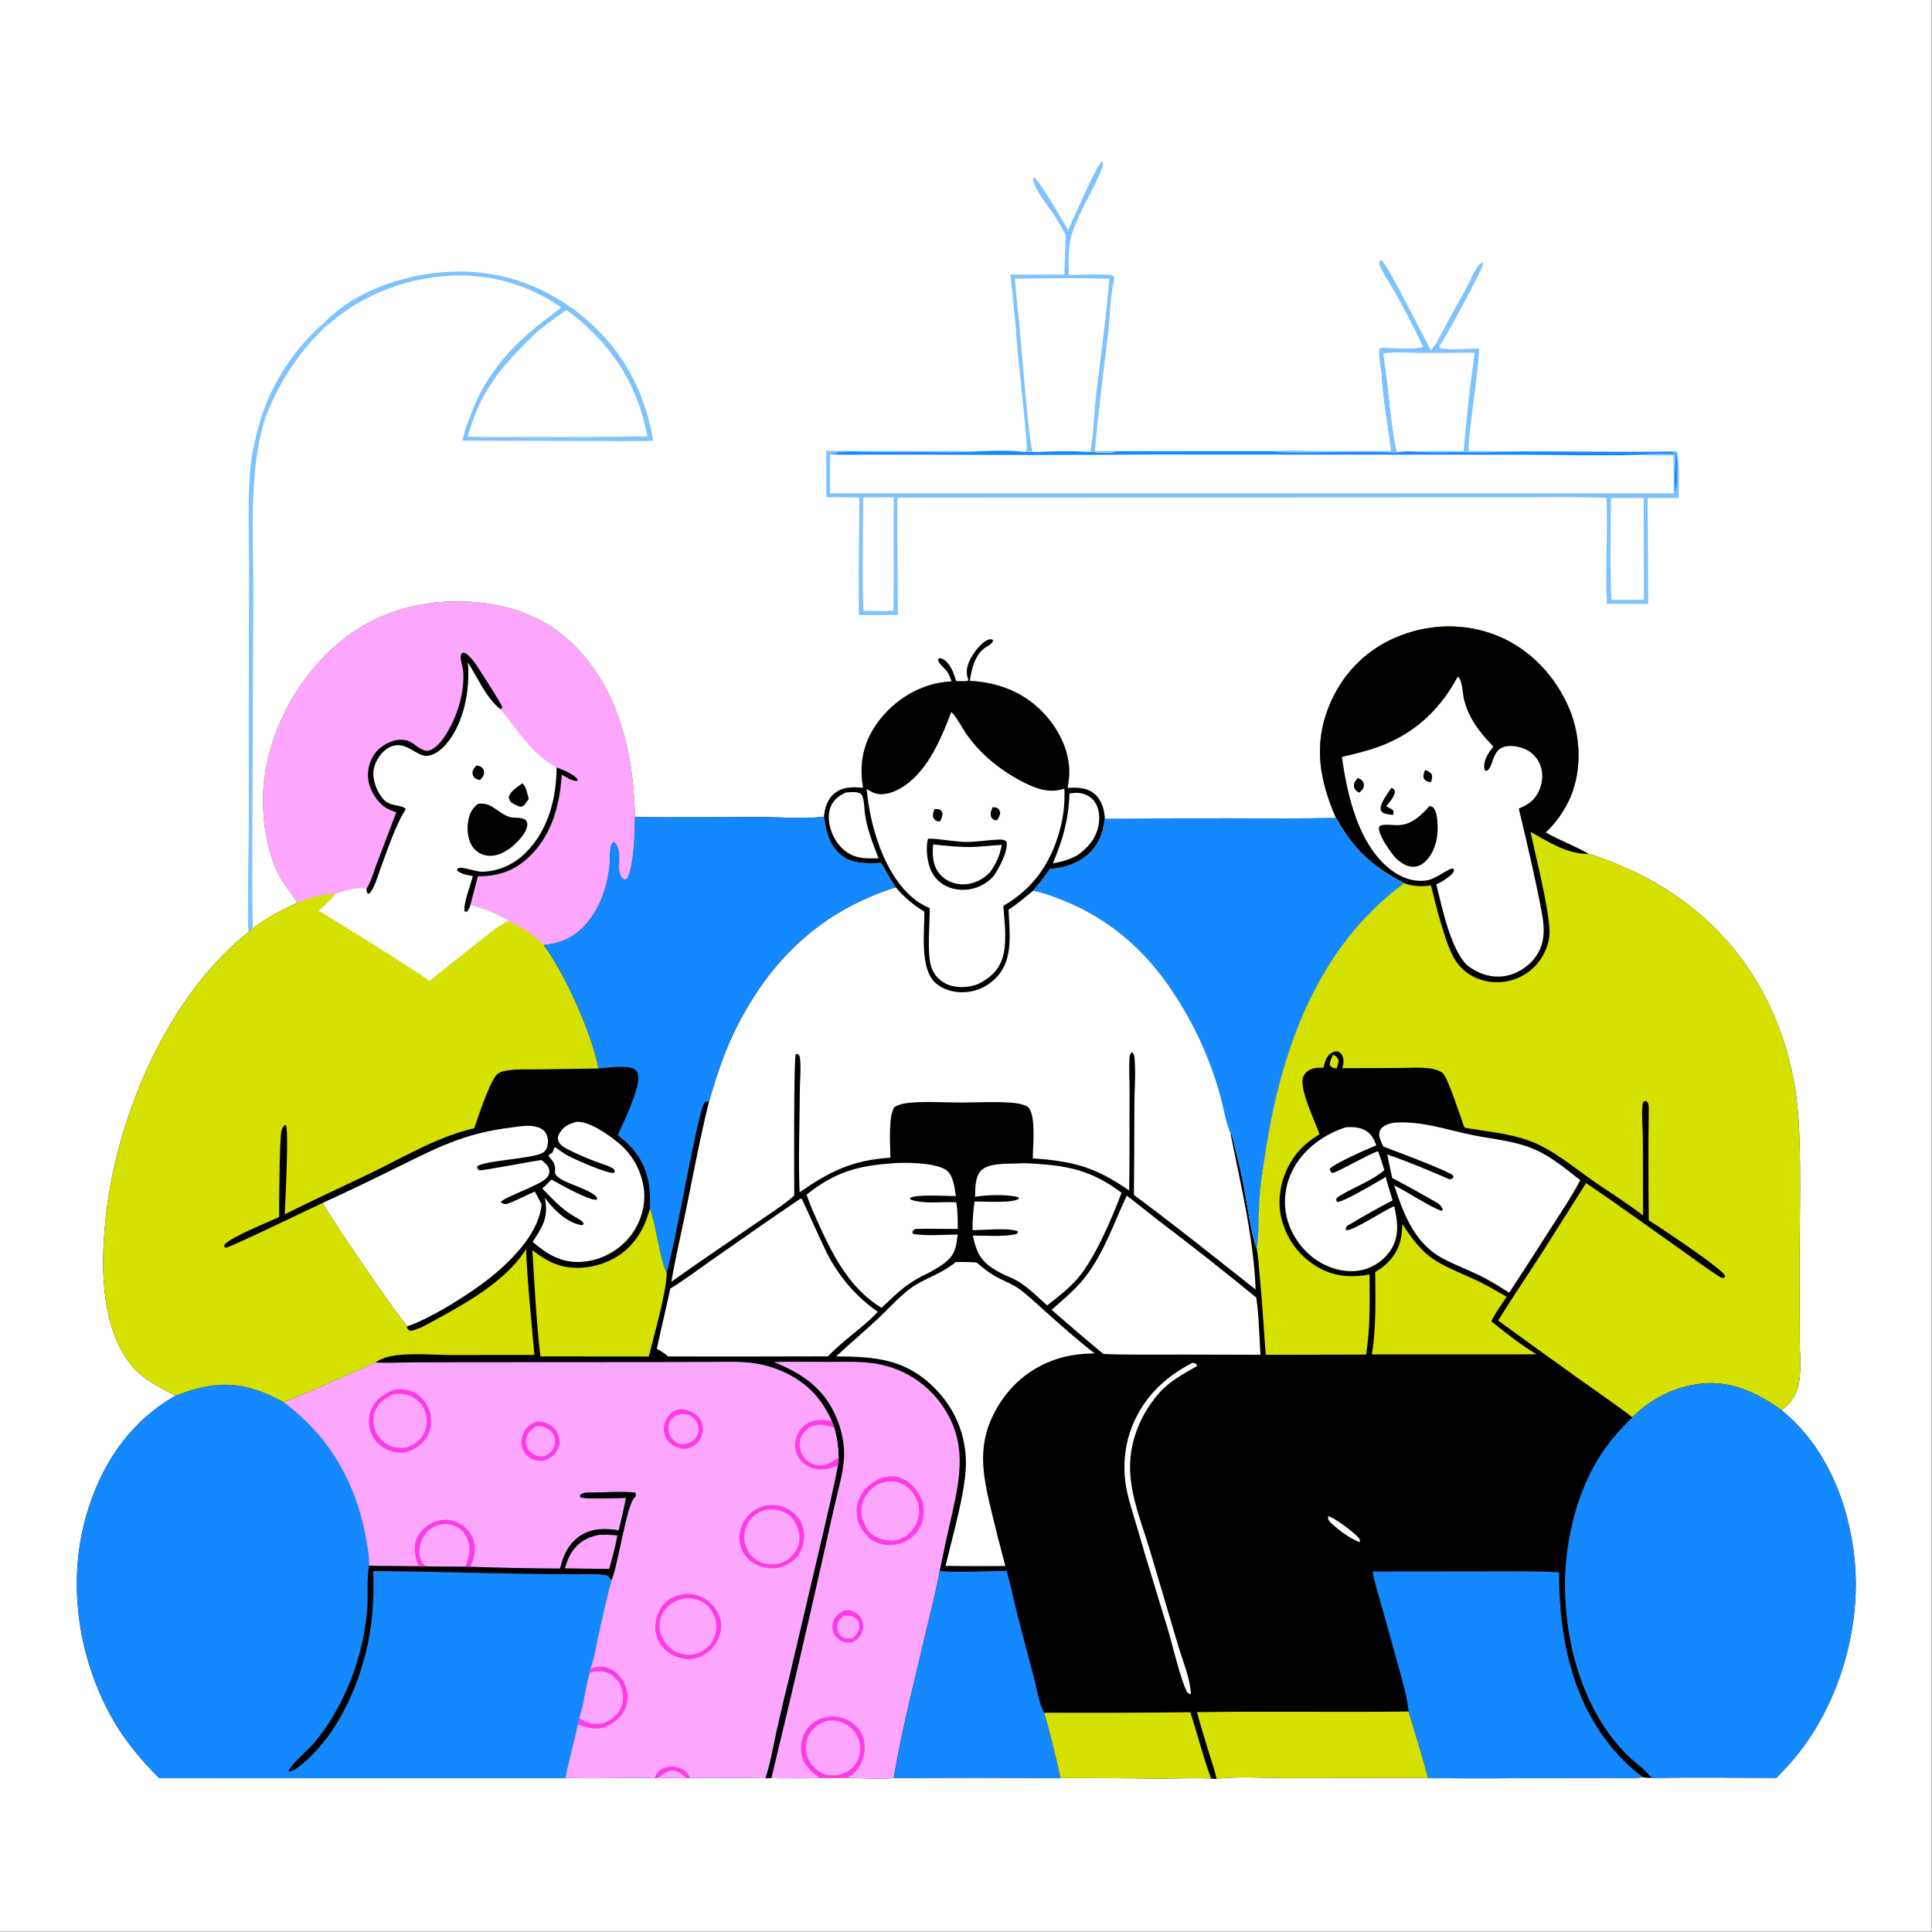 <svg xmlns="http://www.w3.org/2000/svg" xmlns:xlink="http://www.w3.org/1999/xlink" width="2079" height="2079"><rect width="100%" height="100%" fill="#333333" stroke="none"/><path fill="white" transform="scale(2.03 2.03)" d="M0 0L1024 0L1024 1024L0 1024L0 0Z"></path><path transform="scale(2.03 2.03)" d="M157.57 478.455C155.234 474.421 151.944 470.825 149.516 466.764C142.486 455.006 139.728 439.781 139.451 426.232C138.866 397.598 151.884 368.676 171.615 348.206C190.123 329.007 213.51 319.345 240.045 318.843C263.636 318.397 286.346 324.51 303.646 341.379C328.185 365.308 335.977 400.027 336.552 433.127C358.54 433.406 380.566 433.118 402.558 433.122C413.634 433.124 425.904 434.212 436.805 432.948C437.243 428.307 438.622 423.595 442.398 420.561C446.867 416.971 452.201 417.151 457.582 417.636C455.339 405.578 457.442 394.224 464.498 384.041C472.376 372.671 484.829 364.19 498.568 361.834C500.516 361.5 502.499 361.334 504.469 361.188C503.834 359.566 503.228 357.698 502.278 356.235C500.884 354.089 497.657 352.146 497.256 349.663L497.935 348.909C499.758 349.011 501.079 350.06 502.287 351.423C504.6 354.032 505.835 357.718 506.806 361.022C508.858 361.038 511.536 361.412 513.44 360.688C513.39 360.539 513.337 360.39 513.29 360.24C513.214 359.997 513.145 359.752 513.07 359.509C513.021 359.346 512.966 359.185 512.917 359.022C511.829 355.398 513.097 351.737 514.866 348.532C516.606 345.379 520.6 340.103 524.148 339.047C525.116 338.758 525.255 338.904 526.176 339.133C526.353 340.14 526.486 339.771 525.948 340.531C524.938 341.957 522.904 342.701 521.538 343.79C516.574 347.748 514.942 354.921 514.079 360.908C529.693 361.747 543.728 367.316 554.248 379.153C562.031 387.91 567.481 399.478 566.721 411.404C566.587 413.51 566.261 415.597 565.924 417.678C571.282 417.438 576.497 417.372 580.687 421.321C584.102 424.539 585.436 429.458 585.623 434.017Q618.543 433.731 651.464 433.779C670.351 433.818 689.262 434.093 708.141 433.472C699.679 414.02 696.21 395.41 704.207 375.053C710.78 358.323 723.075 345.165 739.652 338.011C756.98 330.532 776.42 329.961 793.929 337.092C811.21 344.13 824.822 358.795 831.955 375.915C837.86 390.089 838.582 408.009 832.585 422.278C829.727 429.078 824.797 436.295 819.344 441.265C826.676 445.538 834.829 448.376 842.093 452.646C848.215 454.299 854.153 456.76 859.977 459.245C890.432 472.235 915.875 493.604 932.436 522.363Q934.174 525.42 935.778 528.549Q937.381 531.679 938.846 534.875Q940.312 538.072 941.636 541.329Q942.961 544.586 944.142 547.898Q945.324 551.21 946.36 554.571Q947.395 557.931 948.284 561.333Q949.172 564.736 949.911 568.173Q950.65 571.611 951.239 575.078C952.653 583.193 953.395 591.595 953.731 599.826C954.751 624.842 953.864 650.164 953.907 675.206L954.009 710.104C954.03 717.957 955.173 727.888 953.022 735.45C951.588 740.493 948.652 744.519 944.378 747.515C968.136 766.813 980.096 796.922 983.1 826.754C986.726 862.76 974.854 903.531 951.642 931.483C948.516 935.247 945.113 938.842 941.752 942.398C919.754 942.428 897.659 942.02 875.673 942.505C874.055 942.517 872.542 942.377 870.94 942.162C866.039 942.749 860.792 942.455 855.845 942.462L830.231 942.477C805.82 942.485 781.312 943.003 756.911 942.438L680.571 942.526C671.139 942.535 653.438 941.532 644.865 943.052L641.995 942.8C632.721 942.376 623.36 942.854 614.073 942.824Q588.138 942.493 562.2 942.552C532.734 942.397 503.211 942.231 473.748 942.606C465.569 943.091 457.333 942.74 449.153 942.359C444.462 942.612 439.695 942.45 434.994 942.458C426.337 942.874 417.564 942.6 408.893 942.604L405.695 942.599C392.34 942.174 378.947 942.699 365.58 942.409L363.766 942.541C358.964 942.514 354.12 942.616 349.334 942.204L347.181 942.669C342.031 942.052 336.352 942.475 331.158 942.507C320.698 942.571 310.227 942.769 299.769 942.496L84.412 942.619C74.838 932.963 66.502 923.176 59.724 911.297C41.633 879.594 35.568 839.704 45.468 804.261C53.027 777.2 68.36 753.852 93.047 739.855C84.052 735.227 75.523 731.109 69.114 723.017C52.818 702.441 53.384 668.791 56.23 643.878C62.317 590.585 89.014 527.91 131.756 494.032L133.991 492.186C141.066 486.641 149.444 482.266 157.57 478.455Z"></path><path fill="#1488FF" transform="scale(2.03 2.03)" d="M198.995 722.304L199.663 722.342C205.673 722.648 211.755 722.281 217.775 722.21L246.417 722.141L349.212 722.083L377.094 721.983C385.69 721.94 394.49 721.501 402.958 723.223C413.615 725.389 424.5 730.866 431.826 739.004C435.677 743.282 438.565 748.111 440.953 753.329L442.229 756.892C443.718 762.322 444.419 767.32 444.558 772.947L444.159 776.691C441.605 790.393 438.275 803.959 435.158 817.543L418.542 888.242Q414.82 903.203 411.476 918.253C409.715 926.296 408.342 934.803 405.695 942.599C392.34 942.174 378.947 942.699 365.58 942.409L363.766 942.541C358.964 942.514 354.12 942.616 349.334 942.204L347.181 942.669C342.031 942.052 336.352 942.475 331.158 942.507C320.698 942.571 310.227 942.769 299.769 942.496L84.412 942.619C74.838 932.963 66.502 923.176 59.724 911.297C41.633 879.594 35.568 839.704 45.468 804.261C53.027 777.2 68.36 753.852 93.047 739.855C110.528 733.005 124.617 731.449 142.266 739.228C144.979 740.424 147.6 741.779 150.212 743.18C156.347 741.223 162.386 738.337 168.302 735.763L198.995 722.304Z"></path><path fill="#FCA7FD" transform="scale(2.03 2.03)" d="M198.995 722.304L199.663 722.342C205.673 722.648 211.755 722.281 217.775 722.21L246.417 722.141L349.212 722.083L377.094 721.983C385.69 721.94 394.49 721.501 402.958 723.223C413.615 725.389 424.5 730.866 431.826 739.004C435.677 743.282 438.565 748.111 440.953 753.329L442.229 756.892C443.718 762.322 444.419 767.32 444.558 772.947L444.159 776.691C441.605 790.393 438.275 803.959 435.158 817.543L418.542 888.242Q414.82 903.203 411.476 918.253C409.715 926.296 408.342 934.803 405.695 942.599C392.34 942.174 378.947 942.699 365.58 942.409L363.766 942.541C358.964 942.514 354.12 942.616 349.334 942.204L347.181 942.669C342.031 942.052 336.352 942.475 331.158 942.507C320.698 942.571 310.227 942.769 299.769 942.496C301.506 932.968 304.353 923.566 306.309 914.056L307.146 910.692C309.71 902.973 310.385 894.421 312.696 886.561L312.927 884.71C314.915 879.63 315.808 873.681 316.985 868.333C319.252 858.037 321.388 847.705 324.219 837.545C327.676 829.025 332.108 798.158 336.149 794.039C336.374 793.81 336.613 793.594 336.845 793.371C337.06 792.242 337.231 792.317 336.665 791.225C330.065 790.46 320.972 791.131 314.081 791.162C311.972 791.172 309.099 790.915 307.52 792.515L307.572 793.66C310.607 794.881 327.325 794.048 331.816 794.045C330.719 799.825 329.4 805.515 327.992 811.226C320.965 810.092 313.974 809.975 307.746 814.008C301.444 818.087 298.543 824.461 296.929 831.486Q273.151 831.365 249.387 830.563L246.747 830.505L226.4 830.356Q218.324 830.363 210.25 830.15C205.361 830.228 200.513 830.139 195.628 829.964C195.913 826.895 195.349 823.525 194.894 820.488C190.13 788.728 176.217 762.481 150.212 743.18C156.347 741.223 162.386 738.337 168.302 735.763L198.995 722.304Z"></path><path fill="#FCA7FD" transform="scale(2.03 2.03)" d="M226.4 830.356C224.578 829.692 224.002 829.017 223.222 827.192C221.855 823.998 222.168 819.669 223.508 816.514Q223.79 815.85 224.138 815.219Q224.486 814.587 224.895 813.993Q225.305 813.399 225.772 812.85Q226.239 812.3 226.759 811.8Q227.279 811.301 227.847 810.856Q228.414 810.411 229.024 810.025Q229.633 809.64 230.279 809.317Q230.924 808.995 231.598 808.739Q232.199 808.509 232.819 808.341Q233.44 808.173 234.074 808.068Q234.708 807.963 235.35 807.922Q235.991 807.881 236.634 807.905Q237.276 807.928 237.913 808.016Q238.55 808.104 239.175 808.255Q239.8 808.406 240.406 808.619Q241.013 808.832 241.595 809.105C244.812 810.634 247.049 813.387 248.151 816.747C249.883 822.03 248.284 825.485 246.747 830.505L226.4 830.356Z"></path><path fill="#FCA7FD" transform="scale(2.03 2.03)" d="M312.696 886.561C317.028 885.77 320.347 885.144 324.156 887.882C325.629 888.941 326.724 890.193 327.963 891.481C328.004 891.524 328.064 891.543 328.114 891.574C330.05 895.932 331.104 900.358 329.241 904.984C327.525 909.247 324.149 911.636 320.07 913.358C319.661 913.429 319.251 913.501 318.839 913.557C314.147 914.197 310.955 913.556 307.146 910.692C309.71 902.973 310.385 894.421 312.696 886.561Z"></path><path fill="#FCA7FD" transform="scale(2.03 2.03)" d="M428.955 756.719C434.251 754.289 436.921 755.221 442.229 756.892C443.718 762.322 444.419 767.32 444.558 772.947C440.697 774.545 439.312 776.853 434.663 776.775C431.586 776.723 428.647 775.448 426.618 773.116Q426.246 772.691 425.919 772.231Q425.593 771.77 425.315 771.279Q425.038 770.787 424.812 770.27Q424.586 769.752 424.415 769.215Q424.243 768.677 424.127 768.124Q424.012 767.572 423.954 767.01Q423.895 766.449 423.895 765.884Q423.895 765.32 423.952 764.758C424.307 761.001 426.094 758.967 428.955 756.719Z"></path><path fill="#FD3AE6" transform="scale(2.03 2.03)" d="M221.894 830.047C220.011 825.242 218.837 820.649 220.895 815.619C222.637 811.364 226.506 808.134 230.771 806.587C234.886 805.095 239.25 805.301 243.145 807.319C246.905 809.267 249.894 812.692 251.096 816.776C252.448 821.367 251.365 826.318 249.387 830.563L246.747 830.505C248.284 825.485 249.883 822.03 248.151 816.747C247.049 813.387 244.812 810.634 241.595 809.105Q241.013 808.832 240.406 808.619Q239.8 808.406 239.175 808.255Q238.55 808.104 237.913 808.016Q237.276 807.928 236.634 807.905Q235.991 807.881 235.35 807.922Q234.708 807.963 234.074 808.068Q233.44 808.173 232.819 808.341Q232.199 808.509 231.598 808.739Q230.924 808.995 230.279 809.317Q229.633 809.64 229.024 810.025Q228.414 810.411 227.847 810.856Q227.279 811.301 226.759 811.8Q226.239 812.3 225.772 812.85Q225.305 813.399 224.895 813.993Q224.486 814.587 224.138 815.218Q223.79 815.85 223.508 816.514C222.168 819.669 221.855 823.998 223.222 827.192C224.002 829.017 224.578 829.692 226.4 830.356Q218.324 830.363 210.25 830.15Q216.071 829.929 221.894 830.047Z"></path><path fill="#FD3AE6" transform="scale(2.03 2.03)" d="M312.927 884.71C316.157 883.289 319.315 883.027 322.655 884.312C326.403 885.755 328.996 888.634 330.867 892.094C332.819 896.304 333.441 900.586 331.708 905.002C329.973 909.42 326.277 912.944 322.034 914.959C316.551 917.414 311.643 916.043 306.309 914.056L307.146 910.692C310.955 913.556 314.147 914.197 318.839 913.557C319.251 913.501 319.661 913.429 320.07 913.358C324.149 911.636 327.525 909.247 329.241 904.984C331.104 900.358 330.05 895.932 328.114 891.574C328.064 891.543 328.004 891.524 327.963 891.481C326.724 890.193 325.629 888.941 324.156 887.882C320.347 885.144 317.028 885.77 312.696 886.561L312.927 884.71Z"></path><path fill="#FD3AE6" transform="scale(2.03 2.03)" d="M427.494 754.704C432.392 752.162 435.689 752.372 440.953 753.329L442.229 756.892C436.921 755.221 434.251 754.289 428.955 756.719C426.094 758.967 424.307 761.001 423.952 764.758Q423.895 765.32 423.895 765.884Q423.895 766.449 423.954 767.01Q424.012 767.572 424.127 768.124Q424.243 768.677 424.415 769.215Q424.586 769.752 424.812 770.27Q425.038 770.787 425.315 771.279Q425.593 771.77 425.919 772.231Q426.246 772.691 426.618 773.116C428.647 775.448 431.586 776.723 434.663 776.775C439.312 776.853 440.697 774.545 444.558 772.947L444.159 776.691C440.829 778.145 437.892 779.2 434.172 778.958Q433.456 778.916 432.748 778.799Q432.04 778.682 431.348 778.492Q430.656 778.302 429.987 778.04Q429.319 777.779 428.682 777.45Q428.044 777.12 427.444 776.726Q426.845 776.332 426.289 775.878Q425.734 775.423 425.229 774.914Q424.724 774.404 424.275 773.844Q423.877 773.348 423.531 772.814Q423.185 772.28 422.893 771.715Q422.602 771.149 422.368 770.558Q422.134 769.966 421.961 769.354Q421.787 768.742 421.675 768.116Q421.563 767.49 421.514 766.856Q421.465 766.221 421.479 765.585Q421.493 764.949 421.571 764.318C422.093 760.241 424.402 757.23 427.494 754.704Z"></path><path fill="#FD3AE6" transform="scale(2.03 2.03)" d="M347.181 942.669C347.424 940.763 348.38 939.43 349.923 938.31C352.423 936.494 355.842 936.147 358.805 936.748C361.462 937.287 363.615 938.674 365.039 941.001C365.405 941.6 365.327 941.577 365.58 942.409L363.766 942.541C358.964 942.514 354.12 942.616 349.334 942.204L347.181 942.669Z"></path><path fill="#FCA7FD" transform="scale(2.03 2.03)" d="M349.334 942.204C351.625 940.218 353.826 938.343 357.046 938.617C359.814 938.852 361.844 940.724 363.766 942.541C358.964 942.514 354.12 942.616 349.334 942.204Z"></path><path fill="#FD3AE6" transform="scale(2.03 2.03)" d="M356.736 877.499C356.502 877.365 356.263 877.239 356.033 877.098C352.004 874.608 348.849 870.978 347.768 866.292C346.683 861.589 347.845 855.902 350.585 851.949C353.303 848.028 357.661 845.695 362.337 845.042C367.107 844.376 371.857 845.856 375.581 848.869C379.262 851.846 381.884 856.167 382.231 860.945C382.605 866.109 380.314 870.786 376.915 874.526C372.988 877.833 368.999 879.868 363.713 879.428C361.315 879.229 358.928 878.475 356.736 877.499Z"></path><path fill="#FCA7FD" transform="scale(2.03 2.03)" d="M357.109 875.067C354.243 872.801 352.096 870.683 350.685 867.207C349.23 863.622 349.227 859.661 350.825 856.119Q351.152 855.412 351.55 854.742Q351.947 854.071 352.411 853.445Q352.875 852.819 353.401 852.244Q353.926 851.669 354.508 851.15Q355.09 850.632 355.721 850.175Q356.353 849.719 357.028 849.329Q357.703 848.94 358.414 848.622Q359.125 848.303 359.865 848.059C363.871 846.712 368.47 846.989 372.191 849.045C375.866 851.074 378.371 854.717 379.349 858.764C380.506 863.556 379.146 867.668 376.565 871.69C373.38 874.953 370.016 877.217 365.286 877.184C362.376 877.163 359.705 876.323 357.109 875.067Z"></path><path fill="#FD3AE6" transform="scale(2.03 2.03)" d="M419.574 827.936C417.509 829.395 415.234 830.499 412.751 831.028C408.041 832.03 402.797 830.794 398.811 828.156C395.208 825.771 392.901 822.153 392.206 817.892Q392.136 817.459 392.088 817.023Q392.04 816.586 392.015 816.148Q391.989 815.71 391.986 815.271Q391.983 814.833 392.003 814.394Q392.022 813.956 392.064 813.519Q392.106 813.082 392.17 812.648Q392.234 812.214 392.321 811.783Q392.407 811.353 392.515 810.928Q392.624 810.503 392.753 810.083Q392.883 809.664 393.034 809.252Q393.186 808.84 393.358 808.437Q393.53 808.033 393.722 807.638Q393.915 807.244 394.127 806.86Q394.34 806.476 394.571 806.103Q394.803 805.731 395.054 805.37Q395.304 805.01 395.573 804.663Q396.098 803.962 396.691 803.318Q397.283 802.674 397.938 802.093Q398.593 801.512 399.303 800.999Q400.012 800.487 400.77 800.049Q401.528 799.611 402.326 799.251Q403.124 798.892 403.955 798.614Q404.785 798.337 405.639 798.145Q406.493 797.952 407.362 797.847C412.171 797.285 416.698 798.877 420.429 801.855C423.779 804.682 425.739 808.118 426.126 812.531C426.501 816.808 425.358 821.927 422.491 825.234C421.627 826.231 420.598 827.107 419.574 827.936Z"></path><path fill="#FCA7FD" transform="scale(2.03 2.03)" d="M418.075 826.482C417.231 826.997 416.374 827.517 415.473 827.926C411.769 829.607 406.65 829.724 402.937 828.03C399.15 826.303 396.32 822.881 395.1 818.926C393.876 814.957 394.519 810.717 396.614 807.164C398.544 803.891 401.813 801.306 405.533 800.431C410.518 799.259 414.777 800.88 418.942 803.437C422.03 807.269 424.228 811.599 423.716 816.694C423.3 820.834 421.043 823.749 418.075 826.482Z"></path><path fill="#FD3AE6" transform="scale(2.03 2.03)" d="M209.206 736.577C212.647 736.313 215.832 736.409 219.013 737.9C223.067 739.801 226.029 743.25 227.542 747.443Q227.692 747.851 227.821 748.266Q227.95 748.682 228.058 749.103Q228.165 749.524 228.25 749.951Q228.336 750.377 228.399 750.807Q228.462 751.238 228.503 751.67Q228.544 752.103 228.562 752.538Q228.58 752.972 228.576 753.407Q228.572 753.842 228.546 754.276Q228.519 754.71 228.47 755.142Q228.421 755.574 228.35 756.003Q228.278 756.432 228.185 756.857Q228.091 757.281 227.976 757.701Q227.861 758.12 227.724 758.533Q227.587 758.945 227.429 759.35Q227.271 759.755 227.093 760.152Q226.914 760.548 226.715 760.935C224.137 765.899 219.933 768.385 214.75 769.912Q213.563 770.023 212.372 769.988Q211.181 769.954 210.002 769.773Q208.824 769.593 207.677 769.27Q206.53 768.946 205.431 768.485Q204.677 768.167 203.959 767.773Q203.24 767.38 202.566 766.917Q201.891 766.453 201.267 765.923Q200.642 765.394 200.075 764.804Q199.507 764.214 199.002 763.569Q198.497 762.925 198.06 762.233Q197.622 761.541 197.257 760.808Q196.892 760.075 196.603 759.309Q196.31 758.539 196.096 757.743Q195.882 756.947 195.749 756.133Q195.616 755.32 195.565 754.498Q195.514 753.675 195.547 752.851Q195.579 752.028 195.693 751.212Q195.808 750.396 196.004 749.595Q196.2 748.795 196.476 748.018Q196.751 747.241 197.103 746.496C199.611 741.158 203.891 738.509 209.206 736.577Z"></path><path fill="#FCA7FD" transform="scale(2.03 2.03)" d="M208.549 739.078C211.155 738.753 213.754 738.696 216.275 739.527Q216.967 739.751 217.632 740.043Q218.297 740.336 218.93 740.694Q219.563 741.052 220.156 741.472Q220.749 741.892 221.297 742.37Q221.845 742.847 222.341 743.378Q222.838 743.908 223.279 744.486Q223.72 745.064 224.1 745.684Q224.48 746.303 224.796 746.958Q225.126 747.646 225.383 748.365Q225.64 749.084 225.821 749.825Q226.003 750.567 226.107 751.323Q226.211 752.079 226.237 752.842Q226.263 753.605 226.21 754.367Q226.157 755.128 226.026 755.88Q225.895 756.632 225.687 757.366Q225.479 758.101 225.196 758.81C223.35 763.322 219.829 765.653 215.456 767.381C212.966 767.555 210.654 767.717 208.238 766.931C204.434 765.694 201.28 763.118 199.491 759.518C197.806 756.128 197.4 752.029 198.688 748.439C200.411 743.638 204.148 741.134 208.549 739.078Z"></path><path fill="#FD3AE6" transform="scale(2.03 2.03)" d="M357.986 766.765C357.699 766.628 357.404 766.507 357.126 766.352C354.918 765.117 353.074 762.912 352.331 760.496C351.515 757.844 351.912 754.836 353.196 752.398C354.419 750.076 356.544 748.034 359.112 747.314C361.867 746.541 364.492 747.299 366.929 748.615C369.595 750.193 371.532 751.996 372.29 755.108C373.001 758.025 372.322 761.17 370.631 763.627C369.091 765.865 366.731 767.483 364.023 767.9C361.817 768.239 359.961 767.7 357.986 766.765Z"></path><path fill="#FCA7FD" transform="scale(2.03 2.03)" d="M359.511 765.318C358.188 764.329 356.791 763.338 355.835 761.967C354.571 760.155 354.041 757.474 354.467 755.313C354.822 753.512 355.867 752.021 357.417 751.042C360.218 749.274 362.358 749.39 365.501 750.059C367.87 751.756 369.733 753.355 370.223 756.376C370.572 758.534 370.041 760.725 368.619 762.403C367.123 764.168 364.867 765.331 362.557 765.478C361.532 765.543 360.526 765.438 359.511 765.318Z"></path><path fill="#FD3AE6" transform="scale(2.03 2.03)" d="M284.018 753.544C285.569 753.451 287.151 753.506 288.646 753.967C291.646 754.893 294.215 756.883 295.602 759.73Q295.824 760.177 295.999 760.645Q296.175 761.112 296.302 761.595Q296.43 762.078 296.508 762.571Q296.586 763.064 296.614 763.563Q296.642 764.061 296.62 764.56Q296.598 765.059 296.526 765.553Q296.453 766.047 296.332 766.531Q296.21 767.015 296.04 767.485C294.795 770.875 292.155 772.708 288.953 774.061C287.167 774.339 285.364 774.42 283.597 773.95Q283.123 773.824 282.665 773.651Q282.206 773.477 281.768 773.259Q281.329 773.041 280.914 772.779Q280.5 772.518 280.113 772.216Q279.727 771.914 279.373 771.575Q279.02 771.236 278.702 770.862Q278.384 770.489 278.105 770.086Q277.826 769.683 277.589 769.254C276.167 766.66 276.073 763.426 277.054 760.67C278.318 757.116 280.75 755.176 284.018 753.544Z"></path><path fill="#FCA7FD" transform="scale(2.03 2.03)" d="M284.077 756.05C285.216 755.994 286.354 755.991 287.48 756.203C289.765 756.634 291.963 758.108 293.182 760.094C294.284 761.887 294.509 763.932 294.027 765.964C293.325 768.919 291.37 770.365 288.906 771.89C288.017 771.961 287.115 772.048 286.221 771.989C284.075 771.848 281.803 770.617 280.445 768.959C279.05 767.257 278.599 765.068 278.933 762.918C279.446 759.617 281.468 757.872 284.077 756.05Z"></path><path transform="scale(2.03 2.03)" d="M331.816 794.045C327.325 794.048 310.607 794.881 307.572 793.66L307.52 792.515C309.099 790.915 311.972 791.172 314.081 791.162C320.972 791.131 330.065 790.46 336.665 791.225C337.231 792.317 337.06 792.242 336.845 793.371C336.613 793.594 336.374 793.81 336.149 794.039C332.108 798.158 327.676 829.025 324.219 837.545C323.78 837.046 323.34 836.553 322.874 836.08C321.944 835.138 321.443 834.906 320.117 834.764C315.303 834.249 310.208 834.522 305.362 834.5Q292.21 834.479 279.06 834.281C251.992 833.863 224.922 832.965 197.856 832.819C198.054 840.386 198.041 847.885 197.369 855.432C194.872 883.473 182.289 916.952 159.925 935.336C158.28 936.687 155.106 939.284 152.929 939.081C153.559 935.846 163.283 927.621 165.862 924.65C174.27 914.96 180.779 903.322 185.57 891.441C190.673 878.787 194.2 863.883 194.81 850.266C195.105 843.669 194.456 836.424 195.628 829.964C200.513 830.139 205.361 830.228 210.25 830.15Q218.324 830.363 226.4 830.356L246.747 830.505L249.387 830.563Q273.151 831.365 296.929 831.486C298.543 824.461 301.444 818.087 307.746 814.008C313.974 809.975 320.965 810.092 327.992 811.226C329.4 805.515 330.719 799.825 331.816 794.045Z"></path><path fill="#FCA7FD" transform="scale(2.03 2.03)" d="M317.46 813.611C320.794 813.457 323.955 813.607 327.276 813.925C326.196 819.935 324.548 825.801 322.921 831.679L310.25 831.52Q304.831 831.47 299.414 831.343C300.383 828.26 301.367 825.42 303.167 822.694C306.677 817.38 311.368 814.842 317.46 813.611Z"></path><path fill="#D5E100" transform="scale(2.03 2.03)" d="M157.57 478.455C155.234 474.421 151.944 470.825 149.516 466.764C142.486 455.006 139.728 439.781 139.451 426.232C138.866 397.598 151.884 368.676 171.615 348.206C190.123 329.007 213.51 319.345 240.045 318.843C263.636 318.397 286.346 324.51 303.646 341.379C328.185 365.308 335.977 400.027 336.552 433.127C336.571 440.738 336.03 459.358 332.468 465.637L331.482 466.255C330.274 465.93 329.944 465.917 329.267 464.76C326.379 459.82 330.612 451.942 325.717 446.457L325.175 446.326C323.872 447.409 323.621 448.924 323.472 450.541C323.211 453.362 323.388 456.211 323.079 459.022C321.69 471.643 316.86 484.964 307.001 493.411C301.434 498.18 295.415 500.199 288.186 500.915C299.506 516.045 313.706 547.597 317.282 566.408L285.232 566.86C280.182 566.946 274.748 566.639 269.752 567.318C267.641 567.605 265.118 568.031 263.507 569.527C259.651 573.109 253.38 592.331 251.377 598.083C232.148 602.446 214.535 613.103 196.882 621.653C181.598 629.056 166.09 636.03 150.952 643.729C151.141 637.561 153.306 598.692 151.463 596.216C150.189 596.856 149.681 597.903 149.249 599.25C148.144 602.695 147.913 639.479 147.993 645.121C141.454 648.173 123.339 655.293 119.152 659.625L118.827 660.609L119.572 661.479C122.1 661.239 165.502 640.179 171.182 637.595C172.834 642.141 213.514 701.686 216.095 702.99L215.645 703.48C216.375 704.844 216.265 704.979 217.702 705.476C222.515 704.599 227.338 701.524 231.613 699.198C247.593 690.502 267.132 679.358 277.552 664.141Q278.232 663.155 278.873 662.144C279.608 680.824 281.677 699.601 283.28 718.233L239.051 718.295C229.82 718.229 219.64 717.304 210.51 718.387C206.466 718.866 202.326 719.836 198.995 722.304L168.302 735.763C162.386 738.337 156.347 741.223 150.212 743.18C147.6 741.779 144.979 740.424 142.266 739.228C124.617 731.449 110.528 733.005 93.047 739.855C84.052 735.227 75.523 731.109 69.114 723.017C52.818 702.441 53.384 668.791 56.23 643.878C62.317 590.585 89.014 527.91 131.756 494.032L133.991 492.186C141.066 486.641 149.444 482.266 157.57 478.455Z"></path><path fill="#FCA7FD" transform="scale(2.03 2.03)" d="M157.57 478.455C155.234 474.421 151.944 470.825 149.516 466.764C142.486 455.006 139.728 439.781 139.451 426.232C138.866 397.598 151.884 368.676 171.615 348.206C190.123 329.007 213.51 319.345 240.045 318.843C263.636 318.397 286.346 324.51 303.646 341.379C328.185 365.308 335.977 400.027 336.552 433.127C336.571 440.738 336.03 459.358 332.468 465.637L331.482 466.255C330.274 465.93 329.944 465.917 329.267 464.76C326.379 459.82 330.612 451.942 325.717 446.457L325.175 446.326C323.872 447.409 323.621 448.924 323.472 450.541C323.211 453.362 323.388 456.211 323.079 459.022C321.69 471.643 316.86 484.964 307.001 493.411C301.434 498.18 295.415 500.199 288.186 500.915C282.551 494.792 276.767 491.883 269.448 488.183C263.406 491.03 257.521 496.323 252.25 500.431Q239.776 510.061 227.589 520.053C223.281 516.512 217.963 513.541 213.282 510.451C198.747 500.853 183.762 491.891 168.938 482.74C172.227 479.969 175.212 477.071 178.022 473.814C171.111 474.102 164.011 475.989 157.57 478.455Z"></path><path fill="white" transform="scale(2.03 2.03)" d="M247.986 351.072C253.189 359.066 257.718 370.086 265.357 376.02C274.249 386.737 282.152 400.343 295.077 406.753C298.929 408.415 303.425 409.87 306.239 413.125L306.175 413.915C303.427 414.372 300.169 411.883 297.78 410.696C296.739 427.425 292.174 443.959 279.124 455.464C271.675 462.032 263.137 464.632 253.33 464.526L249.395 479.612C255.796 481.644 263.974 484.275 269.448 488.183C263.406 491.03 257.521 496.323 252.25 500.431Q239.776 510.061 227.589 520.053C223.281 516.512 217.963 513.541 213.282 510.451C198.747 500.853 183.762 491.891 168.938 482.74C172.227 479.969 175.212 477.071 178.022 473.814C182.039 472.12 190.131 469.955 194.352 471.141C194.32 472.22 194.367 472.725 194.903 473.669L195.774 473.683C198.714 470.358 200.01 464.854 201.565 460.717C204.951 451.712 210.04 436.235 215.167 428.883C212.492 426.222 206.847 427.97 202.928 423.366C199.75 419.632 197.457 413.594 197.943 408.641C198.333 404.674 201.371 399.531 204.632 397.223C213.821 390.72 219.747 400.487 225.83 400.659C229.728 400.768 233.942 397.444 236.321 394.672C246.057 383.327 249.244 365.543 247.986 351.072Z"></path><path transform="scale(2.03 2.03)" d="M295.077 406.753C298.929 408.415 303.425 409.87 306.239 413.125L306.175 413.915C303.427 414.372 300.169 411.883 297.78 410.696C296.739 427.425 292.174 443.959 279.124 455.464C271.675 462.032 263.137 464.632 253.33 464.526L249.395 479.612C248.941 481.156 248.537 482.085 247.489 483.316L246.191 483.113C245.504 479.377 249.572 468.479 250.691 464.395C247.937 463.919 244.639 463.462 242.469 461.572C242.247 460.715 242.206 461.142 242.686 460.304C245.119 459.103 251.955 462.096 255.282 462.084C264.017 462.053 272.422 458.23 278.562 452.132C290.679 440.099 294.897 423.284 295.077 406.753Z"></path><path transform="scale(2.03 2.03)" d="M253.494 426.059C260.886 425.225 263.541 430.75 269.646 432.915C272.659 433.984 275.736 432.837 278.653 434.619C279.3 435.667 279.585 435.994 279.495 437.275C279.174 441.81 274.035 446.685 270.697 449.45C266.874 452.043 263.178 454.152 258.348 453.567Q257.784 453.5 257.229 453.376Q256.675 453.252 256.136 453.073Q255.597 452.893 255.079 452.66Q254.561 452.427 254.069 452.142Q253.577 451.857 253.117 451.524Q252.657 451.19 252.233 450.812Q251.809 450.434 251.426 450.015Q251.043 449.595 250.704 449.139C247.905 445.387 247.416 439.767 248.175 435.283C248.849 431.298 250.247 428.449 253.494 426.059Z"></path><path transform="scale(2.03 2.03)" d="M276.896 415.258C278.748 416.304 279.634 421.328 280.302 423.456C280.202 423.593 280.099 423.728 280.001 423.866C279.233 424.941 278.415 426.455 277.321 427.206C276.359 427.866 275.91 427.594 274.856 427.371C273.725 426.837 272.465 426.314 271.419 425.63C270.238 424.857 270.035 423.999 269.691 422.71C270.35 419.373 274.355 417.183 276.896 415.258Z"></path><path transform="scale(2.03 2.03)" d="M252.558 405.719C253.336 405.88 254.562 406.11 255.209 406.632C256.134 407.38 256.633 408.251 256.622 409.465C256.608 411.15 255.507 412.344 254.463 413.53C253.658 413.313 252.633 413.07 251.94 412.578C250.939 411.866 250.452 410.752 250.472 409.537C250.498 407.991 251.617 406.819 252.558 405.719Z"></path><path transform="scale(2.03 2.03)" d="M210.075 430.611C208.111 429.921 206.048 429.16 204.296 428.024C200.065 425.282 196.315 419.299 195.393 414.371Q195.302 413.894 195.235 413.413Q195.168 412.931 195.126 412.448Q195.083 411.964 195.065 411.478Q195.047 410.993 195.053 410.507Q195.06 410.021 195.09 409.536Q195.121 409.052 195.176 408.569Q195.231 408.086 195.31 407.607Q195.389 407.128 195.492 406.653Q195.595 406.178 195.722 405.709Q195.849 405.241 195.999 404.779Q196.15 404.317 196.323 403.863Q196.496 403.409 196.692 402.964Q196.888 402.52 197.106 402.086Q197.324 401.652 197.564 401.229Q197.803 400.807 198.064 400.396Q198.324 399.986 198.605 399.59C202.193 394.556 210.295 390.465 216.494 392.786C219.861 394.046 223.528 398.644 227.169 397.895C230.5 397.209 233.689 393.396 235.486 390.745C241.883 381.312 246.203 368.032 245.587 356.562C245.451 354.03 244.541 351.662 244.216 349.179C244.033 347.782 244.192 347.215 244.978 346.079C246.067 346.013 246.358 346.035 247.308 346.678C249.163 347.934 250.765 350.09 252.069 351.912C253.731 354.232 265.947 373.181 266.297 374.975L265.357 376.02C257.718 370.086 253.189 359.066 247.986 351.072C249.244 365.543 246.057 383.327 236.321 394.672C233.942 397.444 229.728 400.768 225.83 400.659C219.747 400.487 213.821 390.72 204.632 397.223C201.371 399.531 198.333 404.674 197.943 408.641C197.457 413.594 199.75 419.632 202.928 423.366C206.847 427.97 212.492 426.222 215.167 428.883C210.04 436.235 204.951 451.712 201.565 460.717C200.01 464.854 198.714 470.358 195.774 473.683L194.903 473.669C194.367 472.725 194.32 472.22 194.352 471.141C196.706 467.267 198.109 462.051 199.733 457.792L210.075 430.611Z"></path><path fill="#D5E100" transform="scale(2.03 2.03)" d="M708.141 433.472C699.679 414.02 696.21 395.41 704.207 375.053C710.78 358.323 723.075 345.165 739.652 338.011C756.98 330.532 776.42 329.961 793.929 337.092C811.21 344.13 824.822 358.795 831.955 375.915C837.86 390.089 838.582 408.009 832.585 422.278C829.727 429.078 824.797 436.295 819.344 441.265C826.676 445.538 834.829 448.376 842.093 452.646C848.215 454.299 854.153 456.76 859.977 459.245C890.432 472.235 915.875 493.604 932.436 522.363Q934.174 525.42 935.778 528.549Q937.381 531.679 938.846 534.875Q940.312 538.072 941.636 541.329Q942.961 544.586 944.142 547.898Q945.324 551.21 946.36 554.571Q947.395 557.931 948.284 561.333Q949.172 564.736 949.911 568.173Q950.65 571.611 951.239 575.078C952.653 583.193 953.395 591.595 953.731 599.826C954.751 624.842 953.864 650.164 953.907 675.206L954.009 710.104C954.03 717.957 955.173 727.888 953.022 735.45C951.588 740.493 948.652 744.519 944.378 747.515C930.721 737.678 916.171 731.053 898.996 733.839C886.034 735.941 874.577 742.088 865.248 751.286C856.366 744.378 846.975 738.059 837.82 731.513Q815.902 715.873 794.146 700.006C801.554 688.041 809.471 676.369 817.094 664.539L840.763 627.16C858.041 638.763 874.803 651.041 891.817 663.018C898.292 667.576 904.719 672.453 911.393 676.702C912.454 677.377 912.874 677.572 914.094 677.28L914.522 676.366C913.236 672.72 879.534 650.299 874.008 646.918Q873.639 617.287 873.996 587.656C874.002 585.963 873.916 584.852 872.723 583.617L871.443 583.81C870.881 584.536 870.782 584.907 870.685 585.843C870.105 591.467 870.843 597.787 870.88 603.5L870.963 644.336C862.946 638.055 854.075 632.547 845.665 626.776C834.369 619.026 823.222 609.176 810.218 604.524C799.617 600.732 787.394 599.74 776.317 597.765C774.309 592.669 767.605 571.25 764.79 568.911C762.972 567.4 760.57 566.758 758.28 566.41C752.965 565.601 747.08 566.109 741.709 566.133L711.535 566.246C712.066 564.409 712.432 562.722 711.967 560.823C711.576 559.227 710.931 558.291 709.49 557.448C708.083 557.245 707.315 557.32 706.042 558.009C702.987 559.664 702.421 562.925 701.526 565.97C699.79 565.972 698 565.93 696.306 566.361C694.148 566.909 692.075 568.309 691.028 570.317C688.011 576.104 697.169 594.541 699.475 601.227C694.006 604.677 689.505 608.211 685.797 613.59C679.648 622.511 676.887 633.57 678.915 644.269Q679.11 645.25 679.353 646.22Q679.596 647.19 679.886 648.148Q680.176 649.105 680.512 650.047Q680.848 650.989 681.23 651.913Q681.612 652.838 682.038 653.742Q682.465 654.647 682.935 655.53Q683.405 656.412 683.918 657.271Q684.43 658.13 684.984 658.963Q685.538 659.796 686.132 660.6Q686.726 661.405 687.358 662.18Q687.991 662.955 688.66 663.698Q689.33 664.441 690.034 665.151Q690.739 665.86 691.478 666.534Q692.217 667.209 692.987 667.846Q693.758 668.484 694.559 669.083Q695.36 669.682 696.189 670.241C705.363 676.446 715.273 677.676 725.987 675.542C726.093 689.899 726.423 703.809 724.167 718.054L670.961 718.178C669.875 704.269 669.13 690.389 667.774 676.495C667.294 671.576 667.043 666.472 666.134 661.617C667.345 655.822 667.142 642.556 667.579 635.823C668.153 626.99 669.625 618.175 670.989 609.434C679.392 555.589 698.759 501.497 744.372 468.18C727.196 459.288 717.54 450.348 708.141 433.472Z"></path><path transform="scale(2.03 2.03)" d="M708.141 433.472C699.679 414.02 696.21 395.41 704.207 375.053C710.78 358.323 723.075 345.165 739.652 338.011C756.98 330.532 776.42 329.961 793.929 337.092C811.21 344.13 824.822 358.795 831.955 375.915C837.86 390.089 838.582 408.009 832.585 422.278C829.727 429.078 824.797 436.295 819.344 441.265C826.676 445.538 834.829 448.376 842.093 452.646C830.667 452.841 820.883 446.263 811.3 440.943C813.677 452.143 821.994 485.137 821.375 495.175C821.09 499.81 819.382 504.365 816.842 508.234Q816.452 508.819 816.032 509.384Q815.613 509.949 815.165 510.493Q814.718 511.036 814.244 511.556Q813.77 512.076 813.27 512.571Q812.771 513.067 812.247 513.537Q811.723 514.006 811.176 514.449Q810.629 514.892 810.061 515.307Q809.492 515.722 808.904 516.107Q808.315 516.493 807.708 516.849Q807.101 517.204 806.476 517.529Q805.852 517.854 805.212 518.146Q804.572 518.439 803.919 518.7Q803.265 518.96 802.599 519.187Q801.933 519.414 801.256 519.607Q800.58 519.801 799.894 519.96Q799.209 520.119 798.516 520.243C791.331 521.544 783.427 519.926 777.536 515.543C774.612 513.368 772.315 510.635 770.546 507.461C765.829 498.997 760.941 479.17 758.543 469.365C753.552 470.014 749.181 470.016 744.372 468.18C727.196 459.288 717.54 450.348 708.141 433.472Z"></path><path fill="white" transform="scale(2.03 2.03)" d="M772.75 358.715C775.257 360.263 775.32 367.935 776.085 370.896C778.765 381.268 784.424 388.212 791.626 395.786C791.147 396.364 790.693 396.932 790.255 397.542C788.255 400.329 786.059 404.086 786.909 407.682C787.105 408.51 786.949 408.223 787.685 408.693L788.799 408.196C790.274 406.617 790.686 404.726 791.391 402.731C792.368 399.968 793.644 397.432 796.478 396.205C799.841 394.75 804.739 395.564 808.005 396.92Q808.739 397.219 809.438 397.592Q810.137 397.966 810.794 398.409Q811.45 398.853 812.057 399.363Q812.664 399.872 813.215 400.442Q813.766 401.012 814.255 401.635Q814.744 402.259 815.165 402.93Q815.587 403.601 815.936 404.312Q816.286 405.023 816.56 405.767C818.184 410.185 817.708 415.206 815.707 419.42C813.418 424.239 809.914 426.744 805.085 428.571C809.377 446.524 813.681 464.772 817.136 482.896C818.787 491.557 819.381 499.725 813.947 507.333C810.229 512.539 803.674 516.56 797.3 517.456C790.026 518.478 783.351 516.049 777.675 511.616C768.919 503.15 764.338 480.713 761.393 468.808C764.244 467.471 767.253 465.661 769.514 463.431C770.337 462.619 770.725 462.094 770.723 460.918L770.159 460.386C768.034 460.056 761.277 466.033 756.059 466.725C749.102 467.647 742.551 465.145 737.103 460.942C720.164 447.875 714.106 421.485 711.354 401.256C715.993 400.147 720.661 399.053 725.236 397.7C747.004 391.266 762.031 378.499 772.75 358.715Z"></path><path transform="scale(2.03 2.03)" d="M757.778 427.236C758.526 427.412 759.213 427.549 759.78 428.122C761.407 429.768 761.803 433.444 761.983 435.688C762.549 442.762 761.264 450.283 756.416 455.76C754.619 457.791 752.293 459.347 749.519 459.465C745.785 459.623 742.747 457.394 740.045 455.088C737.367 452.105 730.836 443.081 730.98 439.006C731.015 438.035 730.945 438.409 731.735 437.606C735.067 436.708 738.108 437.54 741.471 437.405C748.344 437.129 753.547 432.106 757.778 427.236Z"></path><path transform="scale(2.03 2.03)" d="M737.515 417.656C738.582 417.972 738.658 418.123 739.383 418.988C739.635 422.073 736.609 425.068 734.831 427.368C736.129 428.028 737.293 428.701 738.494 429.524C738.912 430.822 738.871 430.765 738.307 432.017C736.76 431.778 734.494 431.626 733.122 430.832C732.437 430.435 732.05 429.874 731.9 429.121C731.286 426.026 735.923 420.275 737.515 417.656Z"></path><path transform="scale(2.03 2.03)" d="M719.794 412.393C720.369 412.67 721.116 412.97 721.622 413.384C722.547 414.139 723.082 415.282 722.998 416.483C722.885 418.093 721.666 419.16 720.568 420.182C720.079 419.936 719.549 419.695 719.119 419.348C718.211 418.615 717.607 417.457 717.681 416.276C717.783 414.636 718.748 413.548 719.794 412.393Z"></path><path transform="scale(2.03 2.03)" d="M755.424 408.19C756.994 408.766 757.962 409.08 758.984 410.502C759.404 412.17 759.043 413.104 758.498 414.656C758.319 414.634 758.139 414.622 757.961 414.591C756.285 414.3 755.592 413.818 754.63 412.507C754.383 410.794 754.821 409.746 755.424 408.19Z"></path><path fill="white" transform="scale(2.03 2.03)" d="M506.806 361.022C508.858 361.038 511.536 361.412 513.44 360.688C513.39 360.539 513.337 360.39 513.29 360.24C513.214 359.997 513.145 359.752 513.07 359.509C513.021 359.346 512.966 359.185 512.917 359.022C511.829 355.398 513.097 351.737 514.866 348.532C516.606 345.379 520.6 340.103 524.148 339.047C525.116 338.758 525.255 338.904 526.176 339.133C526.353 340.14 526.486 339.771 525.948 340.531C524.938 341.957 522.904 342.701 521.538 343.79C516.574 347.748 514.942 354.921 514.079 360.908C529.693 361.747 543.728 367.316 554.248 379.153C562.031 387.91 567.481 399.478 566.721 411.404C566.587 413.51 566.261 415.597 565.924 417.678C571.282 417.438 576.497 417.372 580.687 421.321C584.102 424.539 585.436 429.458 585.623 434.017Q618.543 433.731 651.464 433.779C670.351 433.818 689.262 434.093 708.141 433.472C717.54 450.348 727.196 459.288 744.372 468.18C698.759 501.497 679.392 555.589 670.989 609.434C669.625 618.175 668.153 626.99 667.579 635.823C667.142 642.556 667.345 655.822 666.134 661.617C663.711 657.272 660.166 632.479 658.781 625.91Q656.042 613.38 652.806 600.969L652.346 601.088C657.724 628.401 664.478 655.627 665.615 683.587C644.252 666.742 622.946 649.588 601.073 633.42Q601.328 609.469 601.321 585.517C601.366 577.495 602.141 568.947 601.393 561.001C601.276 559.76 601.133 558.84 600.326 557.846L599.559 558.091C598.876 559.146 598.771 560.129 598.701 561.359C598.382 566.982 598.807 572.902 598.772 578.567C598.664 596.065 598.868 613.561 598.559 631.057C580.426 618.572 569.105 615.596 547.479 614.029C547.544 607.362 548.918 594.663 546.175 588.577C545.404 586.864 544.415 586.293 542.709 585.735Q539.634 584.756 536.414 584.544C527.341 583.867 517.82 584.456 508.69 584.444C499.977 584.432 490.545 583.731 481.914 584.599C479.159 584.876 476.745 585.418 474.289 586.709C470.642 591.101 472.021 607.525 471.991 613.666C451.817 615.05 440.244 620.702 423.881 632.017C423.081 614.37 423.918 596.413 423.976 578.72C423.995 573.103 424.695 566.733 424.109 561.201C423.979 559.971 423.772 559.665 423.021 558.737L421.873 558.733C420.633 560.61 421.024 627.58 421.023 633.795C414.297 639.56 406.604 644.353 399.332 649.391C384.86 659.418 370.191 669.188 355.887 679.453C358.06 666.576 361.146 653.709 363.746 640.902C367.607 621.877 371.188 602.746 375.856 583.9C379.947 569.707 384.398 556.161 391.209 542.998C409.709 507.245 436.019 482.718 474.812 470.32C472.1 466.113 469.635 461.81 467.194 457.445C460.144 457.744 452.536 458.115 446.524 453.751C439.714 448.809 437.875 440.76 436.805 432.948C437.243 428.307 438.622 423.595 442.398 420.561C446.867 416.971 452.201 417.151 457.582 417.636C455.339 405.578 457.442 394.224 464.498 384.041C472.376 372.671 484.829 364.19 498.568 361.834C500.516 361.5 502.499 361.334 504.469 361.188C503.834 359.566 503.228 357.698 502.278 356.235C500.884 354.089 497.657 352.146 497.256 349.663L497.935 348.909C499.758 349.011 501.079 350.06 502.287 351.423C504.6 354.032 505.835 357.718 506.806 361.022Z"></path><path fill="#1488FF" transform="scale(2.03 2.03)" d="M585.623 434.017Q618.543 433.731 651.464 433.779C670.351 433.818 689.262 434.093 708.141 433.472C717.54 450.348 727.196 459.288 744.372 468.18C698.759 501.497 679.392 555.589 670.989 609.434C669.625 618.175 668.153 626.99 667.579 635.823C667.142 642.556 667.345 655.822 666.134 661.617C663.711 657.272 660.166 632.479 658.781 625.91Q656.042 613.38 652.806 600.969L652.346 601.088C649.554 594.333 648.409 585.965 646.297 578.879Q645.206 575.09 643.959 571.35Q642.712 567.609 641.311 563.924Q639.91 560.238 638.357 556.614Q636.805 552.989 635.104 549.432Q633.403 545.875 631.556 542.392Q629.709 538.908 627.719 535.504Q625.729 532.1 623.6 528.781Q621.472 525.463 619.207 522.235C605.169 502.197 587.466 487.205 564.81 477.84C559.288 475.558 553.418 473.277 547.513 472.238C550.767 468.534 553.693 464.692 556.513 460.65C563.212 460.042 569.514 458.432 574.982 454.32C581.855 449.151 584.609 442.252 585.623 434.017Z"></path><path transform="scale(2.03 2.03)" d="M506.806 361.022C508.858 361.038 511.536 361.412 513.44 360.688C513.39 360.539 513.337 360.39 513.29 360.24C513.214 359.997 513.145 359.752 513.07 359.509C513.021 359.346 512.966 359.185 512.917 359.022C511.829 355.398 513.097 351.737 514.866 348.532C516.606 345.379 520.6 340.103 524.148 339.047C525.116 338.758 525.255 338.904 526.176 339.133C526.353 340.14 526.486 339.771 525.948 340.531C524.938 341.957 522.904 342.701 521.538 343.79C516.574 347.748 514.942 354.921 514.079 360.908C529.693 361.747 543.728 367.316 554.248 379.153C562.031 387.91 567.481 399.478 566.721 411.404C566.587 413.51 566.261 415.597 565.924 417.678C571.282 417.438 576.497 417.372 580.687 421.321C584.102 424.539 585.436 429.458 585.623 434.017C584.609 442.252 581.855 449.151 574.982 454.32C569.514 458.432 563.212 460.042 556.513 460.65C553.693 464.692 550.767 468.534 547.513 472.238C543.334 475.769 539.26 479.251 534.63 482.191C535.092 494.051 537.314 508.074 528.658 517.628C524.07 522.691 517.848 525.713 511.001 525.968C505.427 526.175 499.597 524.616 495.513 520.665C487.582 512.993 490.035 493.763 490.018 483.304C483.925 479.498 479.479 475.84 474.812 470.32C472.1 466.113 469.635 461.81 467.194 457.445C460.144 457.744 452.536 458.115 446.524 453.751C439.714 448.809 437.875 440.76 436.805 432.948C437.243 428.307 438.622 423.595 442.398 420.561C446.867 416.971 452.201 417.151 457.582 417.636C455.339 405.578 457.442 394.224 464.498 384.041C472.376 372.671 484.829 364.19 498.568 361.834C500.516 361.5 502.499 361.334 504.469 361.188C503.834 359.566 503.228 357.698 502.278 356.235C500.884 354.089 497.657 352.146 497.256 349.663L497.935 348.909C499.758 349.011 501.079 350.06 502.287 351.423C504.6 354.032 505.835 357.718 506.806 361.022Z"></path><path fill="white" transform="scale(2.03 2.03)" d="M504.31 377.348C507.556 380.763 509.942 385.814 512.694 389.713C520.218 400.37 531.529 409.218 543.148 414.998C549.951 418.382 556.732 420.57 564.204 418.058C564.551 425.522 563.827 432.5 561.873 439.726C557.056 457.545 547.902 470.886 531.846 480.198C532.51 488.689 534.052 500.201 531.239 508.346C528.97 514.916 524.347 518.686 518.351 521.701C515.568 522.702 512.785 523.255 509.816 523.256C504.969 523.259 500.404 521.834 497.036 518.227Q496.367 517.51 495.793 516.715Q495.22 515.919 494.751 515.058Q494.282 514.197 493.926 513.283Q493.569 512.369 493.331 511.418C491.542 504.255 492.803 489.313 492.893 481.406C489.62 480.121 486.52 478.171 483.829 475.917C468.484 463.06 461.085 437.467 459.434 418.239C460.696 419.038 461.984 419.802 463.378 420.348C466.919 421.736 471.378 420.748 474.706 419.208C490.601 411.857 498.497 392.598 504.31 377.348Z"></path><path transform="scale(2.03 2.03)" d="M491.955 444.529C498.577 444.611 505.188 446.155 511.845 446.293C517.907 446.419 523.736 445.176 529.74 445.054C531.266 445.022 532.444 445.092 533.571 446.153C534.46 451.338 529.62 460.08 526.772 464.33C525.204 466.039 523.522 467.499 521.509 468.674C516.486 471.604 510.589 472.501 504.958 470.979C500.312 469.724 496.426 466.875 494.108 462.626C491.52 457.886 490.502 449.758 491.955 444.529Z"></path><path fill="white" transform="scale(2.03 2.03)" d="M494.65 447.632C501.468 448.309 508.351 449.117 515.212 448.973C520.489 448.861 525.747 448.102 531.027 447.86C530.066 453.397 528.023 457.936 524.71 462.448Q524.082 463.086 523.416 463.684C519.573 467.1 514.572 469.092 509.399 468.755C505.163 468.479 501.07 466.699 498.267 463.458C494.326 458.903 494.182 453.317 494.65 447.632Z"></path><path transform="scale(2.03 2.03)" d="M526.233 427.821L528.506 428.187C529.658 429.126 529.764 429.252 530.222 430.661C529.95 432.47 529.597 433.383 528.516 434.853L526.986 434.672C526.337 434.19 525.84 433.986 525.51 433.209C524.695 431.288 525.421 429.598 526.233 427.821Z"></path><path transform="scale(2.03 2.03)" d="M495.36 428.898C496.056 428.899 497.107 428.805 497.759 429.022C499.023 429.444 499.138 430.045 499.628 431.154C499.555 432.856 499.061 433.937 498.313 435.452C497.876 435.423 497.191 435.399 496.784 435.271C495.554 434.885 495.257 434.283 494.621 433.268C494.458 431.516 494.719 430.526 495.36 428.898Z"></path><path fill="white" transform="scale(2.03 2.03)" d="M448.49 420.09C450.817 419.916 453.733 419.543 455.92 420.54C458.09 421.529 458.146 428.329 458.4 430.541C459.369 438.97 462.683 447.074 465.706 454.952C462.975 455.08 460.285 454.982 457.555 454.87C455.926 454.572 454.248 454.281 452.69 453.71C447.682 451.873 443.748 447.555 441.566 442.783C439.469 438.196 438.372 432.394 440.369 427.581C441.958 423.749 444.819 421.713 448.49 420.09Z"></path><path fill="white" transform="scale(2.03 2.03)" d="M566.898 420.611C568.422 420.44 570.028 420.215 571.565 420.321C574.713 420.539 578.011 422.06 579.959 424.584C582.576 427.975 583.09 432.743 582.433 436.858C581.27 444.147 576.926 449.228 571.128 453.371C566.779 455.68 562.988 456.829 558.129 457.625C563.46 445.059 566.506 434.265 566.898 420.611Z"></path><path fill="#1488FF" transform="scale(2.03 2.03)" d="M865.248 751.286C874.577 742.088 886.034 735.941 898.996 733.839C916.171 731.053 930.721 737.678 944.378 747.515C968.136 766.813 980.096 796.922 983.1 826.754C986.726 862.76 974.854 903.531 951.642 931.483C948.516 935.247 945.113 938.842 941.752 942.398C919.754 942.428 897.659 942.02 875.673 942.505C872 938.038 866.526 934.262 862.375 930.123C839.393 907.211 829.453 871.404 829.579 839.606C829.667 817.204 835.651 791.846 847.484 772.817C852.46 764.813 858.564 757.879 865.248 751.286Z"></path><path fill="#1488FF" transform="scale(2.03 2.03)" d="M336.552 433.127C358.54 433.406 380.566 433.118 402.558 433.122C413.634 433.124 425.904 434.212 436.805 432.948C437.875 440.76 439.714 448.809 446.524 453.751C452.536 458.115 460.144 457.744 467.194 457.445C469.635 461.81 472.1 466.113 474.812 470.32C436.019 482.718 409.709 507.245 391.209 542.998C384.398 556.161 379.947 569.707 375.856 583.9C375.083 583.99 373.937 583.88 373.451 584.53C369.7 589.55 358.104 659.504 353.41 674.563C350.255 669.484 347.451 647.982 344.534 640.445C344.587 636.513 344.67 632.593 344.098 628.692C342.379 616.952 336.771 608.777 327.421 601.779C330.603 594.972 338.765 577.787 338.368 570.9C338.284 569.446 337.853 567.877 336.612 566.977C332.928 564.305 321.89 566.097 317.282 566.408C313.706 547.597 299.506 516.045 288.186 500.915C295.415 500.199 301.434 498.18 307.001 493.411C316.86 484.964 321.69 471.643 323.079 459.022C323.388 456.211 323.211 453.362 323.472 450.541C323.621 448.924 323.872 447.409 325.175 446.326L325.717 446.457C330.612 451.942 326.379 459.82 329.267 464.76C329.944 465.917 330.274 465.93 331.482 466.255L332.468 465.637C336.03 459.358 336.571 440.738 336.552 433.127Z"></path><path fill="#FCA7FD" transform="scale(2.03 2.03)" d="M410.228 721.991C419.639 721.726 429.084 721.908 438.498 721.925C447.357 721.94 456.531 721.428 465.272 723.054Q466.57 723.285 467.855 723.581Q469.14 723.877 470.409 724.237Q471.678 724.596 472.927 725.019Q474.176 725.441 475.403 725.925Q476.63 726.409 477.831 726.954Q479.032 727.498 480.204 728.102Q481.376 728.706 482.517 729.367Q483.658 730.029 484.765 730.746Q485.871 731.464 486.94 732.236Q488.01 733.007 489.039 733.832Q490.069 734.656 491.056 735.53Q492.043 736.404 492.985 737.327Q493.927 738.25 494.823 739.218Q495.718 740.186 496.564 741.198Q497.409 742.21 498.204 743.262Q498.998 744.315 499.739 745.406C512.534 764.297 509.265 782.065 504.608 802.88Q501.161 817.687 498.136 832.586C496.453 842.551 493.807 852.4 491.518 862.242C485.331 888.836 478.289 915.692 473.748 942.606C465.569 943.091 457.333 942.74 449.153 942.359C444.462 942.612 439.695 942.45 434.994 942.458C426.337 942.874 417.564 942.6 408.893 942.604Q423.933 880.581 437.862 818.299Q440.449 806.34 443.259 794.432C444.863 787.601 446.842 780.528 447.368 773.519C447.919 766.188 446.236 758.219 443.397 751.477C436.794 735.795 425.404 728.238 410.228 721.991Z"></path><path fill="#FD3AE6" transform="scale(2.03 2.03)" d="M434.994 942.458C430.87 940.458 426.861 936.234 425.326 931.874C423.924 927.894 424.626 922.451 426.478 918.719C428.438 914.767 431.981 911.96 436.175 910.677Q437.025 910.417 437.897 910.243Q438.769 910.069 439.653 909.984Q440.538 909.898 441.427 909.902Q442.316 909.905 443.2 909.998Q444.085 910.091 444.955 910.272Q445.825 910.453 446.673 910.72Q447.521 910.987 448.338 911.338Q449.155 911.689 449.932 912.12C453.759 914.248 456.714 917.747 457.858 922.003C459.164 926.866 457.935 932.625 455.23 936.814C453.797 939.033 451.493 941.139 449.153 942.359C444.462 942.612 439.695 942.45 434.994 942.458Z"></path><path fill="#FCA7FD" transform="scale(2.03 2.03)" d="M438.795 912.075C442.056 911.886 444.986 912.202 447.928 913.735Q448.589 914.072 449.213 914.473Q449.837 914.874 450.417 915.336Q450.997 915.797 451.529 916.315Q452.06 916.832 452.537 917.401Q453.013 917.969 453.431 918.582Q453.848 919.195 454.202 919.847Q454.556 920.499 454.843 921.183Q455.129 921.867 455.346 922.576C456.457 926.33 456.098 930.669 454.163 934.098C451.902 938.105 448.438 939.864 444.126 940.948C441.221 941.167 438.554 941.269 435.878 939.992Q435.164 939.653 434.489 939.243Q433.814 938.833 433.184 938.356Q432.554 937.879 431.977 937.34Q431.399 936.801 430.88 936.205Q430.361 935.61 429.906 934.965Q429.45 934.319 429.063 933.63Q428.676 932.942 428.362 932.217Q428.047 931.492 427.809 930.739Q427.593 930.046 427.446 929.336Q427.3 928.625 427.226 927.903Q427.152 927.181 427.15 926.455Q427.149 925.729 427.22 925.007Q427.291 924.285 427.434 923.574Q427.577 922.862 427.79 922.168Q428.003 921.475 428.285 920.806Q428.567 920.137 428.914 919.5C431.105 915.396 434.508 913.452 438.795 912.075Z"></path><path fill="#FD3AE6" transform="scale(2.03 2.03)" d="M464.427 784.738C468.18 782.748 472.292 781.851 476.452 783.096C481.476 784.601 485.623 788.701 487.866 793.363Q488.067 793.77 488.246 794.187Q488.426 794.604 488.584 795.03Q488.743 795.455 488.879 795.888Q489.016 796.321 489.13 796.761Q489.244 797.2 489.336 797.645Q489.428 798.089 489.497 798.538Q489.566 798.987 489.612 799.439Q489.658 799.89 489.681 800.344Q489.704 800.797 489.704 801.251Q489.704 801.705 489.681 802.159Q489.658 802.612 489.612 803.064Q489.566 803.516 489.497 803.964Q489.428 804.413 489.336 804.858Q489.244 805.302 489.13 805.742Q489.016 806.181 488.88 806.614Q488.743 807.047 488.585 807.473C487.048 811.712 483.986 815.198 479.889 817.119C475.138 819.348 469.656 819.65 464.769 817.693C462.907 816.947 460.565 815.552 459.487 813.816Q457.829 812.285 456.677 810.345Q456.444 809.967 456.231 809.578Q456.018 809.189 455.825 808.789Q455.632 808.39 455.459 807.981Q455.287 807.572 455.135 807.155Q454.984 806.738 454.853 806.314Q454.723 805.89 454.615 805.459Q454.507 805.029 454.42 804.594Q454.334 804.159 454.27 803.719Q454.206 803.28 454.164 802.839Q454.122 802.397 454.103 801.953Q454.084 801.51 454.087 801.066Q454.091 800.623 454.117 800.18Q454.143 799.737 454.191 799.296Q454.239 798.855 454.31 798.416Q454.381 797.978 454.474 797.545Q454.567 797.111 454.682 796.682C456.127 791.357 459.675 787.395 464.427 784.738Z"></path><path fill="#FCA7FD" transform="scale(2.03 2.03)" d="M464.927 786.955C469.302 785.322 473.245 784.447 477.774 786.369C481.771 788.066 484.752 791.679 486.239 795.7C487.782 799.872 487.519 804.234 485.473 808.187C483.608 811.792 480.488 814.759 476.579 816C472.582 817.268 467.912 816.529 464.239 814.608C463.058 813.991 461.997 813.165 460.95 812.348L460.658 811.963C457.744 808.059 455.933 803.421 456.79 798.487C457.682 793.355 460.883 789.908 464.927 786.955Z"></path><path fill="#FD3AE6" transform="scale(2.03 2.03)" d="M447.564 853.556C448.68 853.517 449.822 853.474 450.914 853.747C453.216 854.322 455.264 855.74 456.439 857.822C457.593 859.867 457.799 862.372 457.149 864.613C456.211 867.85 454.267 869.273 451.403 870.768C450.519 870.775 449.619 870.786 448.741 870.685C446.345 870.411 443.9 868.829 442.553 866.851C441.222 864.896 440.967 862.498 441.54 860.236C442.405 856.817 444.642 855.216 447.564 853.556Z"></path><path fill="#FCA7FD" transform="scale(2.03 2.03)" d="M447.244 856.483C447.983 856.43 448.724 856.378 449.465 856.372C451.226 856.36 452.815 856.981 454.045 858.265C455.145 859.414 455.59 860.947 455.482 862.509C455.297 865.2 453.904 866.511 452.026 868.243C451.239 868.412 450.453 868.527 449.646 868.561C447.977 868.63 446.566 867.956 445.382 866.787C444.188 865.61 443.787 863.739 443.885 862.123C444.054 859.355 445.268 858.228 447.244 856.483Z"></path><path fill="#1488FF" transform="scale(2.03 2.03)" d="M727.567 833.047L787.006 832.98C800.132 832.987 813.349 832.716 826.454 833.491C826.373 870.099 834.253 906.778 860.989 933.619C864.098 936.74 867.437 939.499 870.94 942.162C866.039 942.749 860.792 942.455 855.845 942.462L830.231 942.477C805.82 942.485 781.312 943.003 756.911 942.438C753.972 930.649 750.077 918.923 746.668 907.252C745.941 899.531 743.577 891.648 741.539 884.179L733.112 853.924C731.147 847.002 728.958 840.115 727.567 833.047Z"></path><path fill="white" transform="scale(2.03 2.03)" d="M171.182 637.595Q190.413 628.784 209.362 619.381C231.565 608.484 245.546 600.814 271.003 597.675C275.563 597.113 280.712 596.049 285.181 597.564C287.093 598.212 288.81 599.395 289.673 601.275C290.66 603.421 290.748 606.276 289.864 608.469C289.219 610.071 288.096 611.032 286.494 611.638C279.427 614.311 258.084 615.207 253.152 618.085L252.969 619.226C253.416 619.831 253.465 620.186 254.262 620.352C255.765 620.667 282.17 615.496 287.09 614.934C288.758 616.372 290.917 617.997 291.168 620.379C291.344 622.053 290.787 623.333 289.645 624.513C285.53 628.767 265.729 635.038 265.539 637.36C266.513 638.089 267.227 638.32 268.478 638.197C270.298 638.018 280.723 632.782 283.476 631.638C284.741 633.902 286.027 636.138 287.073 638.513C285.761 653.1 272.404 666.839 261.698 675.787C251.059 684.678 229.169 698.557 216.095 702.99C213.514 701.686 172.834 642.141 171.182 637.595Z"></path><path fill="#1488FF" transform="scale(2.03 2.03)" d="M473.748 942.606C478.289 915.692 485.331 888.836 491.518 862.242C493.807 852.4 496.453 842.551 498.136 832.586C504.811 833.947 525.367 832.623 533.666 832.768C535.722 840.21 537.293 847.783 539.164 855.274C542.05 866.827 545.194 878.326 548.237 889.839C549.635 895.125 550.746 903.335 553.534 907.894C556.915 919.355 559.605 930.894 562.2 942.552C532.734 942.397 503.211 942.231 473.748 942.606Z"></path><path fill="#D5E100" transform="scale(2.03 2.03)" d="M634.521 907.586C671.894 907.041 709.289 907.723 746.668 907.252C750.077 918.923 753.972 930.649 756.911 942.438L680.571 942.526C671.139 942.535 653.438 941.532 644.865 943.052C644.21 939.175 642.712 935.196 641.566 931.431C639.153 923.505 636.622 915.602 634.521 907.586Z"></path><path fill="#D5E100" transform="scale(2.03 2.03)" d="M344.534 640.445C347.451 647.982 350.255 669.484 353.41 674.563C353.484 684.44 346.515 708.403 343.912 719.074L286.475 719.019C284.232 700.386 283.396 681.415 282.193 662.685C286.902 666.315 291.597 669.42 297.4 670.98C306.994 673.558 318.008 671.479 326.472 666.454C336.23 660.66 341.815 651.234 344.534 640.445Z"></path><path fill="#D5E100" transform="scale(2.03 2.03)" d="M553.534 907.894Q592.25 908.076 630.964 907.634C634.794 919.289 637.723 931.319 641.995 942.8C632.721 942.376 623.36 942.854 614.073 942.824Q588.138 942.493 562.2 942.552C559.605 930.894 556.915 919.355 553.534 907.894Z"></path><path fill="white" transform="scale(2.03 2.03)" d="M506.603 669.01C510.321 668.916 513.952 668.987 517.661 669.244C520.907 671.869 523.962 674.527 527.637 676.56C532.121 679.04 536.938 680.705 541.059 683.824C545.461 687.154 549.519 691.102 553.651 694.766C562.351 702.482 571.053 710.332 580.263 717.435C574.586 717.485 568.958 718.024 563.455 719.467C548.483 723.392 536.423 732.721 528.639 746.055C517.572 765.015 520.697 780.888 525.537 801.068Q529.019 815.657 532.934 830.135L519.047 830.178Q510.152 830.192 501.259 830.055C504.734 814.861 511.863 791.019 512.028 776.185C512.198 761.015 506.388 747.001 495.8 736.2C480.266 720.353 464.156 719.128 443.236 719.016C450.599 712.143 458.304 705.654 465.661 698.79C471.261 693.565 476.506 687.432 482.685 682.926C490.26 677.4 498.035 676.005 506.603 669.01Z"></path><path fill="white" transform="scale(2.03 2.03)" d="M424.337 635.395C424.618 635.521 424.965 635.553 425.179 635.775C425.302 635.901 437.195 662.31 439.231 666.002C445.874 678.043 454.093 687.476 465.33 695.409C457.265 703.946 446.932 710.442 438.884 718.996L389.678 719.09L354.14 719.05C352.262 717.301 350.414 716.212 348.166 715.047C350.442 704.373 353.038 693.748 355.329 683.067C362.825 678.534 370.005 673.004 377.212 667.994C392.888 657.097 408.479 646.024 424.337 635.395Z"></path><path fill="white" transform="scale(2.03 2.03)" d="M738.776 595.117C754.236 594.088 766.646 598.958 781.314 601.842C792.413 604.025 803.554 604.843 814.036 609.528C822.683 613.393 830.23 619.847 837.69 625.572C833.52 633.67 828.282 641.377 823.385 649.053Q811.806 667.224 800.006 685.252C794.736 681.891 789.43 678.543 783.784 675.844C776.692 672.454 769.26 669.743 762.465 665.758C749.21 657.465 743.674 642.537 739.03 628.346C745.194 631.266 759.233 640.549 764.229 641.855L764.745 641.405C764.724 641.25 764.721 641.092 764.68 640.941C764.278 639.451 762.974 638.267 761.688 637.524C753.854 633 746.018 628.639 738.002 624.439Q736.738 618.195 735.361 611.975C746.531 615.773 757.605 620.541 768.473 625.154C769.717 624.965 769.692 624.979 770.515 624.028L770.23 623.017C766.175 620.066 739.462 610.106 733.316 607.798C732.757 606.671 732.219 605.537 731.767 604.362C731.069 602.549 730.738 600.633 731.77 598.844C733.164 596.43 736.292 595.736 738.776 595.117Z"></path><path fill="white" transform="scale(2.03 2.03)" d="M597.278 633.82C603.136 638.166 608.75 642.904 614.549 647.34Q640.636 667.09 665.934 687.842C667.391 697.717 667.498 708.17 668.183 718.149L627.875 718.048C613.574 718.012 599.188 718.281 584.9 717.736Q571.008 706.209 557.448 694.294C562.988 689.441 568.767 684.629 573.555 679.019C584.389 666.326 590.249 648.821 597.278 633.82Z"></path><path fill="white" transform="scale(2.03 2.03)" d="M472.516 616.716C479.194 616.045 495.975 616.206 501.639 620.286C505.438 623.023 505.995 629.832 506.739 634.046C502.407 634.048 484.898 632.916 482.313 635.137L482.742 635.883C489.633 638.432 499.464 636.905 506.889 637.311C507.734 641.928 507.708 646.75 507.698 651.428C500.198 651.522 492.662 651.197 485.17 651.473C484.037 652.199 483.949 652.144 483.564 653.414L484.28 654.162C491.782 655.254 500.096 654.493 507.683 654.417C507.344 656.682 507.101 659.118 506.512 661.331C504.696 668.156 498.382 671.227 492.749 674.472C480.731 680.077 476.821 684.315 467.277 693.284C451.183 683.529 442.222 666.935 434.667 650.374C432.107 644.763 429.494 639.119 427.556 633.258C442.174 621.65 454.098 617.974 472.516 616.716Z"></path><path fill="white" transform="scale(2.03 2.03)" d="M539.97 616.714C544.497 616.447 549.163 616.921 553.68 617.275C569.8 618.54 581.634 622.431 594.511 632.315C589.629 645.396 580.366 667.107 571.301 677.631C566.618 683.068 560.746 687.609 555.08 691.971C549.316 686.883 543.717 680.92 536.682 677.66C533.11 676.211 529.36 674.366 526.125 672.255C519.198 667.736 517.353 662.637 515.689 654.946C523.082 654.943 531.919 655.823 539.066 654.08L539.724 652.816L540.128 653.242L538.931 652.454L539.532 652.67C534.34 650.72 521.654 652.061 515.567 652.097C515.43 647.039 515.934 641.931 516.589 636.921C521.685 636.798 537.192 638.032 540.223 635.301L539.761 634.644C534.108 632.992 522.688 633.362 516.873 634.441C516.993 630.021 516.777 624.194 519.883 620.697C523.849 616.231 534.434 617.021 539.97 616.714Z"></path><path fill="#D5E100" transform="scale(2.03 2.03)" d="M743.388 648.794C755.535 667.838 761.563 669.142 781.232 678.034C787.252 680.756 792.956 684.144 798.686 687.42C795.837 691.649 792.767 695.836 790.524 700.426C798.167 706.546 806.08 712.785 814.448 717.875L805.25 717.954L727.242 717.964C729.535 703.327 729.1 689.02 728.998 674.263C731.152 672.984 733.277 671.517 735.095 669.786C741.378 663.803 743.206 657.189 743.388 648.794Z"></path><path fill="white" transform="scale(2.03 2.03)" d="M713.443 597.562C716.603 597.364 719.66 597.397 722.617 598.676C726.63 600.412 728.092 603.31 729.578 607.126C725.216 608.891 707.255 616.772 704.858 619.578C705.299 620.909 705.205 621.093 706.383 621.809C708.439 621.626 724.929 612.165 729.73 610.514L730.492 610.257C731.764 613.55 732.783 616.931 733.845 620.296C726.906 626.052 718.502 628.992 710.845 633.503C709.492 634.3 708.584 634.612 708.221 636.143L708.895 637.15C711.736 637.476 730.584 626.254 734.587 623.897C735.619 628.079 736.971 632.204 738.213 636.329C730.431 640.3 722.928 644.588 715.437 649.078C715.293 649.134 715.139 649.168 715.005 649.245C713.775 649.959 713.673 650.241 713.267 651.528L713.763 652.153C717.773 652.219 733.706 641.54 739.04 639.423C740.648 646.163 741.704 653.479 738.673 660.001C736 665.752 730.676 670.329 724.735 672.437C717.217 675.106 708.803 673.76 701.79 670.253C692.844 665.78 685.919 657.402 682.855 647.912C679.789 638.413 680.927 628.372 685.572 619.593C691.193 608.971 702.119 601.07 713.443 597.562Z"></path><path fill="white" transform="scale(2.03 2.03)" d="M305.807 594.619C313.065 594.635 322.308 601.378 327.673 605.717Q328.397 606.305 329.091 606.928Q329.786 607.551 330.448 608.208Q331.111 608.865 331.74 609.554Q332.369 610.242 332.963 610.961Q333.557 611.681 334.115 612.428Q334.673 613.176 335.193 613.95Q335.713 614.725 336.194 615.524Q336.675 616.323 337.116 617.145Q337.557 617.967 337.957 618.81Q338.357 619.653 338.714 620.515Q339.071 621.376 339.386 622.255Q339.7 623.133 339.97 624.026Q340.241 624.919 340.466 625.824Q340.692 626.729 340.873 627.644Q341.054 628.559 341.189 629.482Q341.324 630.405 341.413 631.334C342.239 640.311 339.048 649.486 333.257 656.337Q332.679 657.01 332.069 657.653Q331.459 658.297 330.818 658.91Q330.177 659.523 329.507 660.105Q328.838 660.686 328.14 661.234Q327.443 661.782 326.719 662.295Q325.996 662.808 325.249 663.285Q324.501 663.763 323.732 664.203Q322.962 664.644 322.171 665.046Q321.381 665.448 320.572 665.812Q319.763 666.175 318.937 666.499Q318.111 666.822 317.271 667.105Q316.43 667.388 315.577 667.629Q314.724 667.871 313.86 668.071Q312.995 668.27 312.123 668.428Q311.25 668.585 310.37 668.7Q309.491 668.814 308.607 668.886C297.927 669.704 290.118 664.999 282.352 658.29Q283.118 657.142 283.868 655.983C288.628 648.619 290.659 643.743 288.772 634.875C292.971 640.768 299.975 647.688 307.397 649.284C308.424 649.505 308.498 649.55 309.375 648.926C309.099 647.528 308.488 647.407 307.416 646.567C297.81 641.285 294.901 637.54 287.435 629.978C289.189 628.554 290.733 626.879 292.318 625.271C297.075 627.837 311.644 636.212 316.221 636.02L316.611 635.121C315.417 632.004 303.588 628.133 300.255 626.529C298.213 625.546 294.94 624.037 294.139 621.792Q294.193 621.242 294.236 620.69C294.443 617.874 293.784 616.279 291.914 614.195C291.866 614.141 290.989 613.208 290.918 613.073C290.368 612.03 292.252 611.65 292.774 610.953C293.206 610.377 293.521 609.114 293.806 608.411L294.435 608.171C296.48 609.733 298.557 611.215 300.803 612.477C304.315 614.448 322.484 622.534 325.52 621.695L325.951 620.764C325.5 619.731 325.268 619.542 324.223 618.991C321.562 617.588 318.353 616.726 315.533 615.642C310.701 613.785 305.738 611.696 301.127 609.339C299.08 608.292 296.295 606.696 295.805 604.216C295.563 602.993 295.922 601.901 296.514 600.856C298.686 597.024 301.722 595.714 305.807 594.619Z"></path><path fill="white" transform="scale(2.03 2.03)" d="M632.143 722.403C633.121 722.534 633.483 722.732 634.321 723.206L634.459 724.177C627.244 728.285 619.616 732.378 614.139 738.776C608.461 745.409 604.267 752.665 601.628 761.002C594.654 783.037 603.29 800.912 609.575 821.853L624.578 872.465C626.86 880.141 630.77 889.341 631.249 897.348C631.259 897.515 631.262 897.682 631.269 897.85L630.399 897.937C629.812 897.559 629.431 897.207 629.089 896.588C626.04 891.064 621.279 871.003 619.087 863.727C613.674 845.752 607.999 827.894 602.82 809.844C600.538 801.892 597.569 793.546 596.506 785.338C595.414 776.912 596.243 767.526 598.916 759.46C604.525 742.534 616.435 730.364 632.143 722.403Z"></path><path fill="white" transform="scale(2.03 2.03)" d="M704.075 803.719C707.458 804.479 717.626 812.277 720.065 814.978C720.96 815.97 720.861 816.2 720.828 817.47C716.347 816.182 707.845 809.919 704.761 806.461C703.836 805.424 704.034 805.05 704.075 803.719Z"></path><path fill="#D5E100" transform="scale(2.03 2.03)" d="M706.651 559.09C708.154 559.745 708.745 560.27 709.502 561.733C709.597 563.475 709.078 564.791 708.5 566.416C706.869 566.087 706.011 566.095 704.953 564.719C704.73 562.718 705.851 560.873 706.651 559.09Z"></path><path fill="white" transform="scale(2.03 2.03)" d="M754.377 183.981C749.751 173.766 744.556 164.139 739.112 154.347C736.911 150.387 732.64 144.414 731.307 140.267C730.967 139.208 731.047 139 731.516 138.073L732.442 138.071C736.407 141.657 753.998 177.764 758.56 185.708Q759.903 183.777 761.301 181.885L761.943 181.967C763.142 180.281 765.433 174.849 766.896 174.081C766.476 177.069 762.33 180.833 763.027 183.672L763.34 184.602C769.785 185.765 777.511 184.762 784.136 184.782C783.418 197.042 781.472 209.38 780.029 221.583C779.351 227.319 778.416 233.301 778.488 239.086C783.796 239.146 789.314 238.933 794.592 239.41C824.533 238.997 854.495 239.757 884.436 239.378C886.017 239.166 887.962 238.727 889.284 239.717C890.404 247.479 889.836 256.065 889.949 263.936L873.407 263.985L873.685 320.147L851.774 320.065C850.854 301.419 852.369 282.625 851.575 263.955C838.483 263.409 825.288 263.659 812.182 263.64L738.613 263.669L475.734 263.8C475.424 284.528 475.968 305.267 475.953 325.997L455.246 325.992C455.041 305.262 455.526 284.453 455.539 263.712L438.059 263.573C437.915 255.383 438.009 247.177 438.001 238.986L488.077 239.094C496.7 239.12 505.423 238.851 514.023 239.407C523.273 239.124 533.715 238.385 542.877 239.556C544.391 239.59 545.913 239.691 547.421 239.539C557.47 239.202 567.855 238.997 577.892 239.473C581.109 239.665 588.803 240.707 591.372 239.173L676.123 239.187C682.884 238.869 689.801 239.173 696.576 239.188L737.511 239.196C736.094 226.538 733.094 211.629 732.521 199.254C733.868 197.397 733.817 196.56 734.084 194.326C734.015 192.023 733.576 189.742 733.222 187.468L731.909 184.345C738.478 184.423 748.124 185.469 754.377 183.981Z"></path><path fill="#7EC3FD" transform="scale(2.03 2.03)" d="M438.001 238.986L488.077 239.094C496.7 239.12 505.423 238.851 514.023 239.407C507.335 239.989 500.47 239.672 493.752 239.65L460.662 239.534C454.944 239.518 448.009 238.78 442.467 240.049L444.343 240.052C442.919 240.241 441.383 240.368 440.012 240.79Q440.064 251.16 439.975 261.53L887.145 261.533Q887.279 251.436 887.05 241.34C881.489 241.305 875.499 241.68 869.993 241.102C875.744 240.302 882.271 240.779 888.117 240.718C888.511 246.9 886.517 255.714 888.662 261.4C888.813 255.863 889.826 245.88 888.57 240.681C887.26 239.584 886.102 239.649 884.436 239.378C886.017 239.166 887.962 238.727 889.284 239.717C890.404 247.479 889.836 256.065 889.949 263.936L873.407 263.985L873.685 320.147L851.774 320.065C850.854 301.419 852.369 282.625 851.575 263.955C838.483 263.409 825.288 263.659 812.182 263.64L738.613 263.669L475.734 263.8C475.424 284.528 475.968 305.267 475.953 325.997L455.246 325.992C455.041 305.262 455.526 284.453 455.539 263.712L438.059 263.573C437.915 255.383 438.009 247.177 438.001 238.986Z"></path><path fill="white" transform="scale(2.03 2.03)" d="M457.558 263.703L473.789 263.631C473.545 283.642 473.957 303.655 473.624 323.669C468.364 324.048 463 323.817 457.727 323.794C456.98 303.855 457.452 283.66 457.558 263.703Z"></path><path fill="white" transform="scale(2.03 2.03)" d="M853.943 263.975L871.315 263.965L871.439 317.982C865.698 318.104 859.937 318.016 854.194 318.012C853.441 300.102 853.801 281.905 853.943 263.975Z"></path><path fill="white" transform="scale(2.03 2.03)" d="M754.377 183.981C749.751 173.766 744.556 164.139 739.112 154.347C736.911 150.387 732.64 144.414 731.307 140.267C730.967 139.208 731.047 139 731.516 138.073L732.442 138.071C736.407 141.657 753.998 177.764 758.56 185.708Q759.903 183.777 761.301 181.885L761.943 181.967C763.142 180.281 765.433 174.849 766.896 174.081C766.476 177.069 762.33 180.833 763.027 183.672L763.34 184.602C769.785 185.765 777.511 184.762 784.136 184.782C783.418 197.042 781.472 209.38 780.029 221.583C779.351 227.319 778.416 233.301 778.488 239.086C783.796 239.146 789.314 238.933 794.592 239.41C787.941 240.089 780.917 239.688 774.21 239.691C766.529 239.695 758.635 240.045 750.984 239.416C747.583 239.211 743.869 239.113 740.517 239.779C738.385 235.689 735.296 201.966 734.084 194.326C734.015 192.023 733.576 189.742 733.222 187.468L731.909 184.345C738.478 184.423 748.124 185.469 754.377 183.981Z"></path><path fill="#7EC3FD" transform="scale(2.03 2.03)" d="M754.377 183.981C749.751 173.766 744.556 164.139 739.112 154.347C736.911 150.387 732.64 144.414 731.307 140.267C730.967 139.208 731.047 139 731.516 138.073L732.442 138.071C736.407 141.657 753.998 177.764 758.56 185.708Q759.903 183.777 761.301 181.885L761.943 181.967C763.142 180.281 765.433 174.849 766.896 174.081C766.476 177.069 762.33 180.833 763.027 183.672L763.34 184.602C769.785 185.765 777.511 184.762 784.136 184.782C783.418 197.042 781.472 209.38 780.029 221.583C779.351 227.319 778.416 233.301 778.488 239.086C783.796 239.146 789.314 238.933 794.592 239.41C787.941 240.089 780.917 239.688 774.21 239.691C766.529 239.695 758.635 240.045 750.984 239.416C759.217 238.842 767.64 239.166 775.898 239.151C777.24 221.9 779.258 204.117 781.718 186.988L754.213 187.12C749.216 187.106 737.454 186.28 733.222 187.468L731.909 184.345C738.478 184.423 748.124 185.469 754.377 183.981Z"></path><path fill="#1488FF" transform="scale(2.03 2.03)" d="M734.084 194.326C735.296 201.966 738.385 235.689 740.517 239.779C743.869 239.113 747.583 239.211 750.984 239.416C758.635 240.045 766.529 239.695 774.21 239.691C780.917 239.688 787.941 240.089 794.592 239.41C824.533 238.997 854.495 239.757 884.436 239.378C886.102 239.649 887.26 239.584 888.57 240.681C889.826 245.88 888.813 255.863 888.662 261.4C886.517 255.714 888.511 246.9 888.117 240.718C882.271 240.779 875.744 240.302 869.993 241.102C845.524 241.743 820.902 240.992 796.416 241.035L611.309 240.936Q551.881 241.373 492.451 241.008L460.291 240.978C453.563 240.988 446.724 241.249 440.012 240.79C441.383 240.368 442.919 240.241 444.343 240.052L442.467 240.049C448.009 238.78 454.944 239.518 460.662 239.534L493.752 239.65C500.47 239.672 507.335 239.989 514.023 239.407C523.273 239.124 533.715 238.385 542.877 239.556C544.391 239.59 545.913 239.691 547.421 239.539C557.47 239.202 567.855 238.997 577.892 239.473C581.109 239.665 588.803 240.707 591.372 239.173L676.123 239.187C682.884 238.869 689.801 239.173 696.576 239.188L737.511 239.196C736.094 226.538 733.094 211.629 732.521 199.254C733.868 197.397 733.817 196.56 734.084 194.326Z"></path><path fill="#7EC3FD" transform="scale(2.03 2.03)" d="M734.084 194.326C735.296 201.966 738.385 235.689 740.517 239.779L739.533 240.186C728.42 238.498 680.703 241.139 676.123 239.187C682.884 238.869 689.801 239.173 696.576 239.188L737.511 239.196C736.094 226.538 733.094 211.629 732.521 199.254C733.868 197.397 733.817 196.56 734.084 194.326Z"></path><path fill="#7EC3FD" transform="scale(2.03 2.03)" d="M172.379 170.543C189.691 152.833 218.324 144.187 242.56 143.947C270.99 143.666 296.658 154.935 316.823 174.925C332.988 190.949 342.563 211.284 346.215 233.62C336.192 234.074 326.109 233.747 316.077 233.762L245.142 233.612C246.188 229.407 247.258 225.142 249.092 221.196C254.878 203.379 268.42 185.917 283.013 174.392C287.621 170.316 292.776 166.786 297.584 162.937C283.951 153.754 269.112 147.927 252.653 146.439C230.437 144.43 206.625 150.179 187.663 161.902C181.96 165.428 176.855 169.622 171.702 173.883C169.133 176.771 166.297 179.411 163.775 182.338C154.098 193.568 146.037 207.194 140.839 221.041L138.465 221.16Q139.073 219.331 139.743 217.524Q140.412 215.716 141.142 213.932Q141.872 212.149 142.661 210.39Q143.451 208.632 144.299 206.901Q145.147 205.171 146.053 203.469Q146.959 201.768 147.922 200.099Q148.885 198.429 149.903 196.792Q150.921 195.156 151.994 193.555Q153.067 191.954 154.193 190.389Q155.319 188.825 156.497 187.3Q157.675 185.774 158.904 184.289Q160.133 182.804 161.411 181.362Q162.689 179.919 164.015 178.52Q165.341 177.121 166.713 175.768Q168.085 174.414 169.502 173.108Q170.919 171.801 172.379 170.543Z"></path><path fill="white" transform="scale(2.03 2.03)" d="M284.614 175.992C289.735 171.945 294.886 167.846 300.394 164.334C323.477 181.567 337.825 202.758 343.189 231.289Q313.504 231.809 283.815 231.635C271.934 231.601 259.866 231.965 248.006 231.394C248.888 228.411 249.699 225.391 250.822 222.488C258.179 202.24 269.725 190.46 284.614 175.992Z"></path><path fill="white" transform="scale(2.03 2.03)" d="M566.177 121.927C568.387 117.503 581.518 86.752 584.238 85.463C585.348 86.777 583.941 89.649 583.357 91.099C578.818 102.357 568.943 117.233 567.097 128.629C566.19 134.223 566.532 140.071 566.578 145.722C571.911 145.884 586.223 144.828 590.273 146.247L590.767 147.633C588.416 156.793 588.568 166.884 587.47 176.266C585.015 197.237 582.124 218.169 580.37 239.221C583.992 239.185 587.768 238.925 591.372 239.173C588.803 240.707 581.109 239.665 577.892 239.473C567.855 238.997 557.47 239.202 547.421 239.539C545.913 239.691 544.391 239.59 542.877 239.556C543.081 239.463 543.304 239.405 543.489 239.279C543.531 239.251 544.158 238.598 544.196 238.51C545.06 236.526 538.68 182.279 538.608 175.107L535.68 145.496C545.177 145.675 554.696 145.545 564.196 145.548C564.503 138.646 564.629 131.749 565.021 124.848Q562.438 119.736 559.379 114.893C556.509 110.374 547.56 99.609 547.598 94.591L548.226 94.187C551.327 96.12 563.631 117.581 566.177 121.927Z"></path><path fill="#7EC3FD" transform="scale(2.03 2.03)" d="M566.177 121.927C568.387 117.503 581.518 86.752 584.238 85.463C585.348 86.777 583.941 89.649 583.357 91.099C578.818 102.357 568.943 117.233 567.097 128.629C566.19 134.223 566.532 140.071 566.578 145.722C571.911 145.884 586.223 144.828 590.273 146.247L590.767 147.633C588.416 156.793 588.568 166.884 587.47 176.266C585.015 197.237 582.124 218.169 580.37 239.221C583.992 239.185 587.768 238.925 591.372 239.173C588.803 240.707 581.109 239.665 577.892 239.473C579.868 230.615 579.873 219.565 580.939 210.304C583.336 189.491 586.423 168.615 588.043 147.731C571.404 147.286 554.593 147.479 537.947 147.721C538.699 155.405 539.316 163.124 540.216 170.79C541.149 180.375 545.57 236.855 547.421 239.539C545.913 239.691 544.391 239.59 542.877 239.556C543.081 239.463 543.304 239.405 543.489 239.279C543.531 239.251 544.158 238.598 544.196 238.51C545.06 236.526 538.68 182.279 538.608 175.107L535.68 145.496C545.177 145.675 554.696 145.545 564.196 145.548C564.503 138.646 564.629 131.749 565.021 124.848Q562.438 119.736 559.379 114.893C556.509 110.374 547.56 99.609 547.598 94.591L548.226 94.187C551.327 96.12 563.631 117.581 566.177 121.927Z"></path><path fill="#7EC3FD" transform="scale(2.03 2.03)" d="M138.465 221.16L140.839 221.041C131.808 247.571 134.272 284.117 134.289 312.263L134.052 373.656C134.034 413.127 133.317 452.727 133.991 492.186L131.756 494.032C131.18 488.929 131.489 483.509 131.487 478.368Q131.46 463.574 131.748 448.784C132.081 430.306 131.813 411.805 131.876 393.322L132.022 301.61C132.036 284.539 131.31 267.124 132.519 250.117C133.227 240.169 135.779 230.713 138.465 221.16Z"></path><path fill="#7EC3FD" transform="scale(2.03 2.03)" d="M761.301 181.885Q769.118 167.445 777.08 153.085C779.011 149.547 780.52 145.696 782.615 142.269C783.445 140.912 784.257 139.89 785.695 139.154L786.22 139.671C785.99 142.998 766.094 178.989 763.027 183.672C762.33 180.833 766.476 177.069 766.896 174.081C765.433 174.849 763.142 180.281 761.943 181.967L761.301 181.885Z"></path><path fill="#7EC3FD" transform="scale(2.03 2.03)" d="M732.521 199.254C731.935 195.095 730.999 190.467 731.096 186.289C731.122 185.156 731.055 185.17 731.909 184.345L733.222 187.468C733.576 189.742 734.015 192.023 734.084 194.326C733.817 196.56 733.868 197.397 732.521 199.254Z"></path></svg>